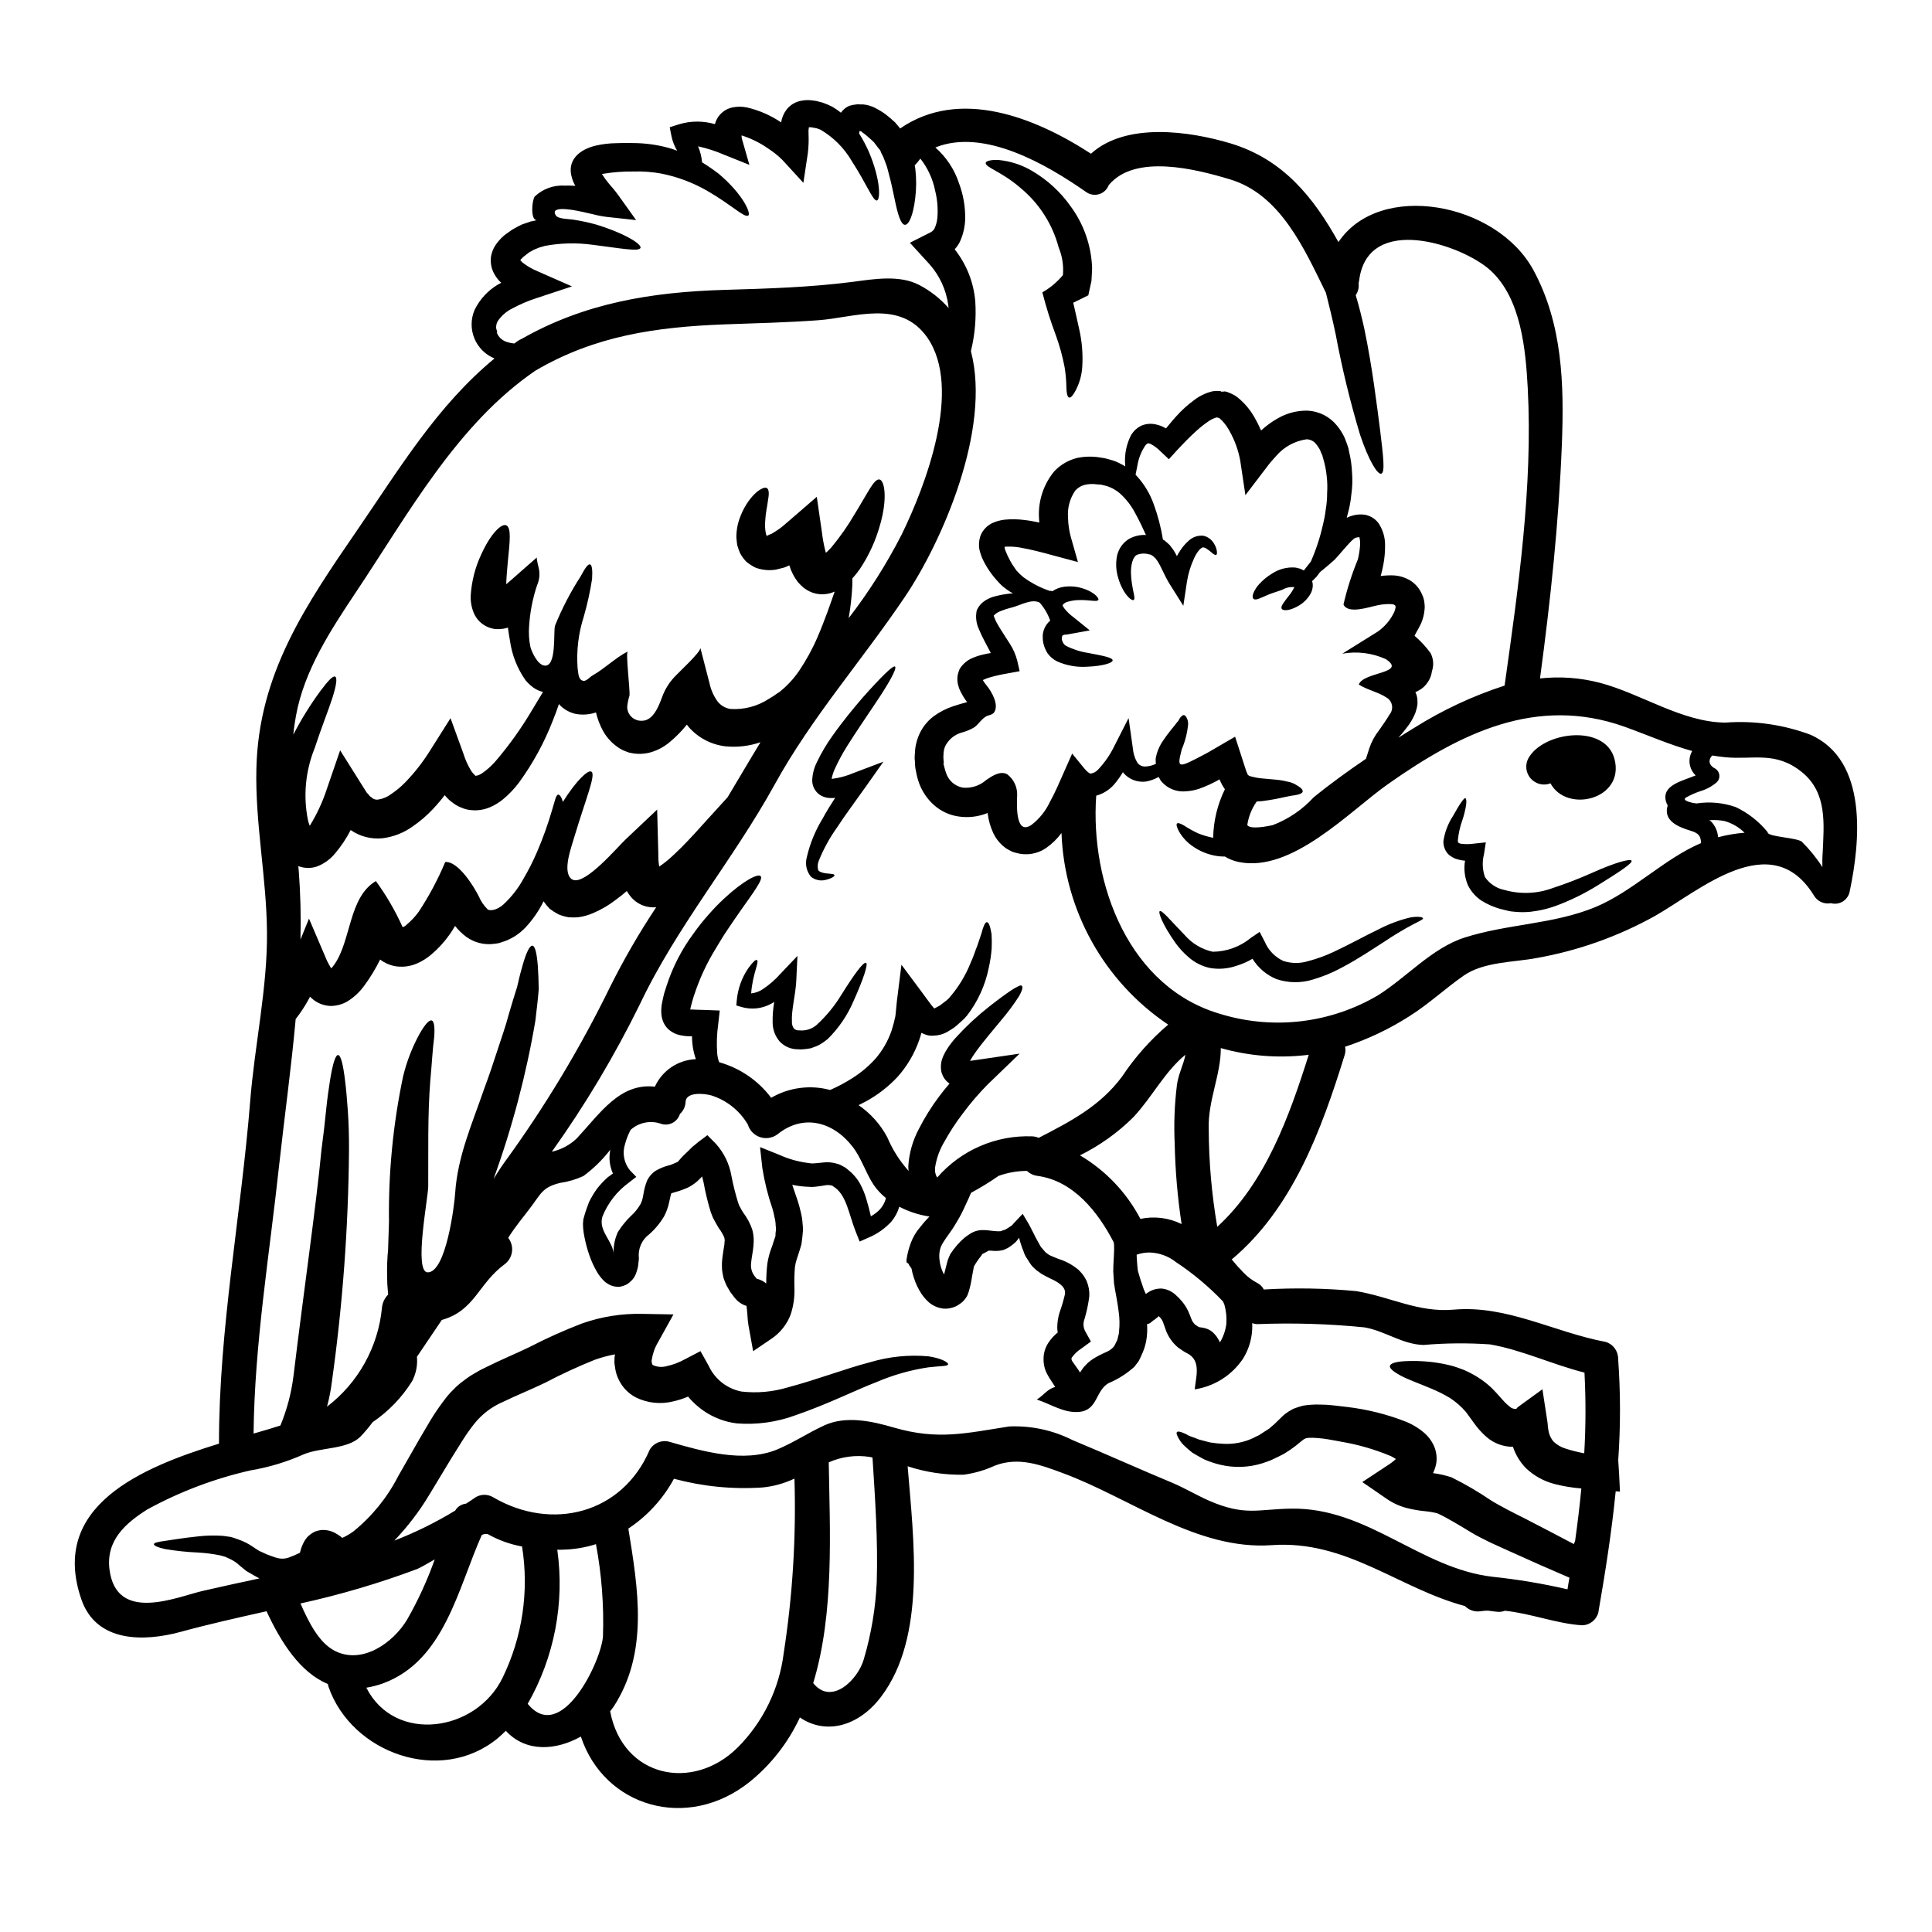 <?xml version="1.0" encoding="UTF-8"?>
<!-- Uploaded to: SVG Repo, www.svgrepo.com, Generator: SVG Repo Mixer Tools -->
<svg fill="#000000" width="800px" height="800px" version="1.1" viewBox="144 144 512 512" xmlns="http://www.w3.org/2000/svg">
 <g>
  <path d="m518.87 312.49c1.586 1.355 3.008 2.891 4.238 4.574 0.781 1.488 0.914 3.234 0.367 4.82-0.133 1.078-0.527 2.106-1.16 2.988-0.293 0.43-0.629 0.824-1.008 1.18-0.32 0.285-0.668 0.543-1.035 0.766-0.379 0.227-0.773 0.43-1.18 0.609 0.281 0.574 0.457 1.195 0.52 1.832 0.031 0.457 0.031 0.918 0.031 1.375-0.031 0.395-0.152 0.762-0.215 1.129-0.148 0.664-0.371 1.309-0.668 1.918-0.484 1.012-1.066 1.973-1.742 2.867-0.762 1.027-1.574 2.016-2.441 2.961 1.344-0.855 2.684-1.707 4.059-2.531 7.531-4.754 15.625-8.547 24.098-11.289 3.629-25.836 7.508-52.77 6.133-78.852-0.551-10.16-1.738-23.703-9.84-31.145-7.441-6.832-32.578-15.375-34.836 2.625h-0.004c-0.031 0.258-0.082 0.512-0.148 0.758 0.145 1.109-0.125 2.231-0.762 3.148 0.855 2.805 1.574 5.734 2.254 8.754 2.195 10.629 3.324 20.164 4.211 27.023 0.824 6.773 1.375 11.227 0.305 11.531-0.977 0.305-3.32-3.449-5.613-10.312v0.004c-2.629-8.75-4.789-17.641-6.465-26.621-0.824-3.879-1.707-7.566-2.59-11.02-5.676-11.531-11.988-26.02-25.41-30.047-8.906-2.684-25.168-6.891-32.152 1.527v-0.004c-0.434 1.168-1.395 2.062-2.59 2.41-1.195 0.348-2.488 0.109-3.481-0.645-10.277-7.168-26.965-16.961-39.867-11.742v0.004c2.891 2.531 5.051 5.793 6.254 9.445 1.168 3.086 1.727 6.371 1.645 9.672-0.078 2.078-0.578 4.121-1.465 6.004-0.355 0.672-0.797 1.301-1.309 1.863 3.144 3.977 5.043 8.797 5.457 13.852 0.277 4.32-0.094 8.656-1.098 12.871l-0.059 0.277c5.461 20.801-7.777 50.727-17.512 65.125-11.285 16.746-24.738 31.969-34.5 49.719-11.02 19.984-25.957 37.613-35.75 58.293v-0.004c-6.695 13.617-14.488 26.668-23.305 39.02 2.488-0.559 4.777-1.781 6.621-3.543 6.254-6.742 11.438-14.738 20.684-13.699v0.004c1.953-4.285 6.152-7.106 10.855-7.293 0-0.031-0.027-0.094-0.027-0.121-0.656-1.914-0.984-3.926-0.977-5.949h-0.34c-0.816 0.012-1.633-0.059-2.438-0.215-1.359-0.211-2.625-0.828-3.629-1.766-0.645-0.652-1.125-1.445-1.402-2.32-0.199-0.637-0.312-1.297-0.336-1.965-0.039-0.945 0.043-1.887 0.246-2.809 0.148-0.789 0.367-1.707 0.516-2.285 0.184-0.641 0.395-1.281 0.641-2.016 1.602-4.961 4.004-9.629 7.109-13.816 1.27-1.797 2.644-3.519 4.117-5.156 1.254-1.445 2.59-2.82 3.992-4.117 5.215-4.852 8.996-6.691 9.703-5.981 0.789 0.789-1.895 4.297-5.613 9.578-0.918 1.375-1.969 2.805-3.023 4.426-1.098 1.574-2.133 3.324-3.231 5.156-2.363 3.816-4.266 7.902-5.676 12.168-0.18 0.516-0.395 1.18-0.578 1.859-0.184 0.676-0.305 1.098-0.426 1.617-0.031 0.211-0.062 0.395-0.094 0.578 0.164-0.023 0.324-0.031 0.488-0.027 1.07 0.09 2.258 0.059 3.418 0.121l3.902 0.152-0.395 3.512h0.004c-0.387 2.637-0.477 5.305-0.277 7.961 0.07 0.762 0.246 1.512 0.52 2.227 5.504 1.543 10.344 4.859 13.777 9.426 4.719-2.746 10.344-3.492 15.617-2.074 2.062-0.895 4.051-1.957 5.945-3.172 2.301-1.449 4.387-3.215 6.191-5.246 1.82-2.152 3.227-4.625 4.148-7.289 0.402-1.254 0.738-2.527 1.008-3.816 0.18-1.312 0.242-2.625 0.395-3.938l1.219-9.73 5.582 7.504c0.887 1.18 1.738 2.414 2.41 3.266l0.488 0.578 0.242 0.242c0.43-0.184 1.066-0.578 1.574-0.855 0.551-0.488 1.434-1.039 2.106-1.676l0.004 0.008c2.57-2.871 4.606-6.176 6.008-9.762 0.73-1.527 1.125-3.019 1.676-4.301 0.426-1.25 0.762-2.316 1.098-3.262 0.52-1.969 0.977-3.019 1.465-3.019s0.887 1.125 1.219 3.109l0.004-0.004c0.086 1.312 0.098 2.625 0.031 3.938-0.137 1.703-0.391 3.394-0.766 5.062-0.93 4.617-2.91 8.961-5.797 12.688-0.484 0.59-1.023 1.133-1.613 1.617-0.609 0.52-1.07 1.008-1.895 1.617-0.578 0.336-1.008 0.668-1.707 1.066-1.102 0.617-2.336 0.953-3.598 0.977-0.723 0.078-1.457-0.016-2.137-0.273-0.375-0.133-0.742-0.293-1.094-0.473-0.18 0.641-0.367 1.312-0.609 1.969-1.262 3.617-3.231 6.945-5.797 9.793-2.383 2.523-5.141 4.664-8.18 6.344-0.699 0.367-1.406 0.73-2.074 1.066 3.176 2.172 5.781 5.082 7.594 8.477 1.379 3.281 3.297 6.309 5.672 8.957-0.059-0.406-0.09-0.812-0.09-1.223 0.207-3.469 1.164-6.852 2.805-9.914 1.531-3.004 3.316-5.871 5.34-8.566 0.918-1.219 1.832-2.363 2.773-3.449-0.633-0.445-1.168-1.016-1.574-1.676-0.219-0.422-0.402-0.863-0.547-1.316-0.094-0.387-0.148-0.781-0.152-1.18-0.023-0.637 0.039-1.27 0.184-1.891 0.137-0.457 0.301-0.902 0.488-1.34 0.316-0.684 0.684-1.344 1.098-1.969 0.695-1.047 1.469-2.035 2.32-2.961 2.633-2.883 5.5-5.547 8.566-7.961 2.535-2.012 4.609-3.508 6.074-4.484 0.543-0.367 1.113-0.695 1.707-0.977 0.426-0.211 0.758-0.336 0.945-0.211 0.184 0.121 0.277 0.426 0.152 0.977-0.227 0.707-0.547 1.383-0.945 2.008-1.379 2.133-2.898 4.172-4.543 6.102-1.969 2.441-4.547 5.34-6.894 8.605h-0.004c-0.52 0.723-0.996 1.477-1.43 2.254 0.52-0.059 1.098-0.148 1.676-0.242l11.469-1.676-8.43 8.133c-2.434 2.461-4.688 5.09-6.742 7.875-1.77 2.332-3.367 4.785-4.785 7.348-1.242 2.078-2.07 4.379-2.441 6.773-0.031 0.457 0.027 0.824 0 1.277 0.121 0.309 0.148 0.641 0.273 0.949h-0.004c0.098 0.105 0.172 0.23 0.219 0.367l0.059 0.121c6.316-7.277 15.594-11.297 25.227-10.922 0.578 0.027 1.148 0.16 1.68 0.395 8.387-4.328 16.223-8.359 22.082-16.227v-0.004c3.414-5.137 7.531-9.777 12.23-13.773-17.008-11.426-27.52-30.301-28.273-50.777-1.148 1.551-2.539 2.898-4.117 4-2.336 1.586-5.258 2.043-7.965 1.25l-0.641-0.18v-0.004c-0.105-0.051-0.219-0.094-0.336-0.121l-0.609-0.309c-0.398-0.195-0.785-0.418-1.156-0.668l-0.855-0.699c-0.992-0.906-1.801-1.992-2.379-3.203-0.793-1.699-1.305-3.512-1.523-5.371-2.453 1.004-5.133 1.316-7.75 0.914-2.434-0.355-4.703-1.43-6.527-3.078-1.715-1.547-3.031-3.484-3.844-5.644-0.359-0.992-0.633-2.012-0.824-3.051l-0.152-0.762-0.059-0.367-0.031-0.211-0.031-0.43-0.059-1.219-0.062-0.609 0.031-0.855 0.121-1.676v-0.004c0.141-1.105 0.414-2.195 0.82-3.234 0.82-2.144 2.227-4.012 4.059-5.394 1.566-1.152 3.309-2.051 5.156-2.66 1.312-0.457 2.531-0.789 3.719-1.098-0.031-0.082-0.086-0.152-0.152-0.211-0.707-0.949-1.309-1.973-1.801-3.051-0.156-0.344-0.281-0.699-0.363-1.066-0.137-0.406-0.219-0.824-0.246-1.254-0.055-0.523-0.035-1.055 0.062-1.574 0.121-0.551 0.297-1.094 0.516-1.617 0.844-1.383 2.121-2.445 3.633-3.019 0.977-0.402 1.988-0.711 3.019-0.914 0.535-0.133 1.074-0.23 1.617-0.305-0.551-1.008-1.07-2.016-1.574-2.992-0.602-1.105-1.141-2.246-1.617-3.414-0.676-1.477-0.875-3.129-0.578-4.723l0.027-0.121 0.031-0.09v-0.004c0.5-1.125 1.344-2.066 2.41-2.684 0.746-0.461 1.559-0.801 2.414-1.008 1.328-0.348 2.684-0.594 4.051-0.73 0.234-0.027 0.469-0.039 0.707-0.031-1.105-0.621-2.137-1.355-3.082-2.195-0.953-0.953-1.84-1.973-2.652-3.051-0.875-1.176-1.629-2.434-2.262-3.754-0.375-0.824-0.672-1.68-0.883-2.562-0.25-1.309-0.133-2.66 0.336-3.902 0.621-1.434 1.75-2.586 3.172-3.234 1.012-0.441 2.078-0.73 3.172-0.852 1.75-0.172 3.508-0.141 5.25 0.09 1.344 0.152 2.621 0.395 3.938 0.672-0.027-0.395-0.09-0.789-0.09-1.18h-0.004c-0.262-4.504 1.188-8.938 4.059-12.414 1.656-1.75 3.785-2.981 6.129-3.543 2.008-0.406 4.078-0.438 6.102-0.09l1.129 0.18c0.43 0.094 1.008 0.277 1.465 0.395 0.961 0.242 1.887 0.613 2.754 1.098 0.422 0.195 0.828 0.422 1.219 0.672 0-0.184-0.031-0.34-0.031-0.52-0.203-2.734 0.367-5.473 1.645-7.898 0.301-0.426 0.625-0.836 0.977-1.219 0.453-0.418 0.957-0.777 1.496-1.07 1.191-0.555 2.527-0.715 3.816-0.457 1.023 0.184 2.004 0.559 2.894 1.098 1.098-1.344 2.258-2.754 3.602-4.148 1.098-1.129 2.281-2.168 3.543-3.109 1.535-1.258 3.34-2.148 5.273-2.594 0.668-0.09 1.344-0.102 2.016-0.031l0.242 0.152c0.09 0 0.668-0.031 0.668-0.031 0.062-0.059 0.34-0.031 0.34-0.031l0.578 0.152h0.004c0.707 0.25 1.391 0.566 2.043 0.945 0.469 0.316 0.918 0.664 1.34 1.039 1.477 1.32 2.731 2.863 3.723 4.574 0.676 1.176 1.289 2.391 1.832 3.633 1.355-1.246 2.848-2.332 4.453-3.234 2.394-1.375 5.113-2.074 7.875-2.023 3.055 0.148 5.898 1.605 7.809 3.992 0.828 1.004 1.516 2.109 2.047 3.297l0.609 1.617 0.148 0.426 0.062 0.184 0.031 0.121 0.121 0.367 0.121 0.699h0.004c0.465 1.863 0.738 3.762 0.824 5.676 0.156 1.953 0.094 3.918-0.188 5.859-0.16 1.723-0.477 3.426-0.945 5.094-0.09 0.367-0.18 0.699-0.277 1.066l0.34-0.152 0.004-0.004c0.34-0.164 0.699-0.293 1.066-0.391 1.074-0.336 2.211-0.43 3.324-0.277 1.438 0.242 2.734 1.012 3.629 2.164 1.199 1.75 1.828 3.828 1.801 5.949 0.016 1.715-0.137 3.43-0.457 5.117-0.184 1.008-0.43 2.016-0.699 3.023h-0.004c1.215-0.164 2.441-0.219 3.66-0.156 1.375 0.109 2.707 0.512 3.906 1.184 1.371 0.785 2.477 1.961 3.172 3.383l0.242 0.52 0.059 0.121c0.031 0.059 0.184 0.457 0.184 0.457l0.059 0.152 0.184 0.668 0.008 0.004c0.086 0.484 0.148 0.973 0.18 1.465 0.023 0.375 0.012 0.754-0.031 1.129-0.113 1.273-0.43 2.519-0.945 3.691-0.527 1.113-1.191 2.168-1.707 3.219zm-232.62-110.15c-1.738 0-1.277-5.336-0.547-6.254 2.121-2.016 4.981-3.066 7.902-2.898 0.977-0.031 1.922 0 2.867 0.059h-0.004c-0.359-0.621-0.645-1.281-0.852-1.965-1.574-4.82 1.969-7.719 6.406-8.727 1.711-0.379 3.457-0.586 5.207-0.609 0.73 0 1.465-0.031 2.195-0.059h1.312l1.07 0.027v-0.004c3.047 0.016 6.082 0.41 9.027 1.184 0.895 0.227 1.77 0.512 2.621 0.852-0.699-1.168-1.207-2.445-1.492-3.781l-0.488-2.441 2.594-0.828v0.004c3.066-0.902 6.328-0.902 9.395 0 0.102-0.426 0.258-0.832 0.457-1.223 0.848-1.684 2.434-2.875 4.285-3.231 1.238-0.238 2.516-0.227 3.75 0.031 3.234 0.754 6.301 2.094 9.047 3.957 0.195-1.23 0.684-2.391 1.434-3.387 0.977-1.258 2.394-2.098 3.965-2.359 1.066-0.207 2.164-0.215 3.231-0.027 0.309 0.059 0.309 0.027 0.828 0.121l0.488 0.148 0.977 0.242v0.004c0.91 0.305 1.797 0.68 2.652 1.117 0.801 0.469 1.562 0.992 2.285 1.574 0.551-0.812 1.324-1.449 2.231-1.832 0.695-0.203 1.41-0.336 2.133-0.391 0.488 0.031 1.008 0.031 1.527 0.031 0.547 0.051 1.09 0.152 1.617 0.305 0.367 0.121 0.73 0.273 1.098 0.395 0.262 0.117 0.516 0.25 0.762 0.395 0.875 0.449 1.711 0.969 2.5 1.555 0.762 0.582 1.465 1.18 2.195 1.863l0.277 0.242 0.367 0.43 0.09 0.121 0.426 0.488 0.461 0.578c15.707-10.828 35.598-3.051 50.574 6.691 9.242-8.387 26.047-6.012 36.941-2.754 14.062 4.238 22.043 14.367 28.641 26.172 10.922-16.32 41.973-10.523 51.676 7.441 7.715 14.246 8.145 30.23 7.535 46.121-0.824 20.801-3.019 41.453-5.797 62.074h-0.004c5.348-0.586 10.754-0.184 15.957 1.18 10.918 2.898 21.648 10.402 33.094 10.523v0.004c7.68-0.578 15.391 0.516 22.605 3.203 15.434 6.832 13.145 28.641 10.43 41.484-0.191 1.105-0.84 2.082-1.785 2.688-0.945 0.602-2.102 0.777-3.188 0.484-1.801 0.352-3.625-0.48-4.539-2.074-11.289-18.332-30.355-1.18-42.117 5.461-9.742 5.422-20.32 9.184-31.301 11.137-6.039 1.156-14 0.945-19.367 4.664-4.914 3.418-9.395 7.629-14.457 10.801v-0.004c-5.305 3.391-11.012 6.094-16.992 8.055 0.172 0.75 0.129 1.531-0.121 2.254-6.102 19.707-13.777 40.602-29.914 54.117 0.551 0.637 1.066 1.246 1.617 1.891 0.52 0.488 0.977 1.039 1.465 1.555 1.094 1.148 2.371 2.109 3.781 2.836 0.707 0.383 1.277 0.965 1.645 1.68 8.156-0.484 16.336-0.34 24.469 0.426 9.027 1.496 16.441 5.734 25.836 4.914 14.121-1.25 26.535 5.949 40.234 8.543v-0.004c1.98 0.559 3.348 2.363 3.356 4.422 0.652 8.965 0.66 17.969 0.027 26.934 0.094 1.219 0.152 2.473 0.242 3.812l0.215 4.516-1.129-0.09c-1.066 10.77-2.754 21.477-4.606 32.148h0.004c-0.527 1.992-2.332 3.375-4.394 3.359-6.691-0.43-13.605-3.172-20.375-3.844v-0.004c-0.641 0.254-1.332 0.352-2.016 0.277-0.824-0.059-1.645-0.211-2.473-0.305-0.633 0.004-1.262 0.055-1.887 0.152-1.543 0.258-3.117-0.254-4.211-1.371-17.539-4.668-31.355-17.543-51.168-16.137s-37.215-12.324-55.242-19.035c-5.981-2.227-11.836-4.457-18.148-2.043h-0.004c-2.609 1.207-5.387 2.016-8.238 2.41-5.051 0.098-10.082-0.652-14.883-2.231 1.574 19.434 4.973 45.145-6.988 61.008-5.981 7.992-14.766 10.234-21.566 5.555-3.082 6.652-7.652 12.504-13.355 17.109-16.504 13.145-38.5 6.621-44.691-12.047-6.527 3.66-14.52 4.301-19.887-1.523-0.699 0.668-1.375 1.344-2.133 1.969-15.16 12.473-38.742 3.938-44.844-13.605-0.09-0.277-0.121-0.52-0.18-0.762-7.32-3.051-12.355-10.918-16.258-19.285-7.625 1.707-15.285 3.418-22.875 5.492-9.613 2.594-22.301 2.871-26.234-8.754-8.391-24.648 15.953-34.832 36.512-41.152-0.027-30.562 5.828-60.336 8.266-90.75 1.156-14.699 4.606-30.137 4.453-44.84-0.121-14.488-3.172-28.918-2.805-43.406 0.609-25.043 13.023-43.164 26.766-63.172 11.227-16.352 21.141-32.887 36.332-45.422l-0.008-0.004c-2.426-0.992-4.352-2.922-5.336-5.348-0.988-2.43-0.957-5.152 0.09-7.555 1.355-2.766 3.484-5.074 6.125-6.652 0.309-0.18 0.609-0.305 0.918-0.488-0.766-0.699-1.406-1.523-1.891-2.441-0.746-1.367-1.035-2.938-0.824-4.481 0.223-1.352 0.789-2.625 1.648-3.691 0.332-0.426 0.688-0.836 1.066-1.223l0.52-0.488 0.273-0.242 0.152-0.121 0.277-0.211c0.578-0.426 1.156-0.824 1.738-1.219 0.824-0.488 1.676-0.945 2.531-1.344 0.789-0.277 1.574-0.52 2.316-0.789 0.59-0.117 1.078-0.211 1.605-0.359zm122.89 267.95c0.125-0.031 0.25-0.074 0.367-0.125 0.305-0.152 0.668-0.18 1.004-0.367v0.004c0.613-0.348 1.207-0.734 1.77-1.16 0.059-0.094 0.121-0.152 0.18-0.242l1.281-1.375 1.277-1.344 1.18 1.969c1.066 1.707 2.012 4.027 3.148 5.902l0.008 0.004c0.227 0.508 0.535 0.973 0.914 1.375l0.52 0.609 0.277 0.305c0 0.031 0.121 0.121 0.121 0.121 0.277 0.184 0.609 0.461 0.855 0.609 0.18 0.094 0.395 0.184 0.578 0.277 0.551 0.242 1.18 0.488 1.863 0.762h-0.004c1.906 0.586 3.676 1.539 5.215 2.805l0.09 0.059c0.094 0.086 0.176 0.176 0.246 0.277l0.121 0.09 0.211 0.242 0.43 0.488v0.004c0.465 0.594 0.859 1.238 1.184 1.922 0.539 1.281 0.777 2.668 0.699 4.055-0.262 2.047-0.688 4.066-1.281 6.043-0.395 1.035-0.328 2.188 0.184 3.172l1.527 2.754-2.594 1.895c-0.953 0.609-1.781 1.398-2.441 2.316-0.152 0.242-0.121 0.277-0.121 0.395 0.02 0.219 0.094 0.426 0.211 0.609 0.152 0.211 0.672 0.977 1.18 1.676 0.273 0.367 0.578 0.824 0.883 1.312l0.551-0.824 0.18-0.242 0.062-0.121c0.031-0.031 0.336-0.395 0.336-0.395l0.309-0.305c0.242-0.242 0.336-0.395 0.668-0.703 0.43-0.367 0.887-0.699 1.312-1.004 1.152-0.707 2.356-1.328 3.602-1.859 0.645-0.285 1.234-0.684 1.738-1.184 0.059-0.09 0.148-0.18 0.211-0.273l0.059-0.062c0.031 0 0.062-0.09 0.062-0.09l0.762-1.527 0.004 0.004c0.105-0.34 0.188-0.688 0.246-1.035 0.133-0.344 0.203-0.703 0.211-1.07 0.215-1.832 0.184-3.684-0.09-5.508-0.242-1.969-0.609-3.879-0.977-5.902l-0.109-0.695-0.062-0.395-0.031-0.18-0.059-0.367v-0.09l-0.09-1.465-0.094-1.438 0.031-1.645c0.062-1.008 0.121-1.969 0.152-2.961 0.051-0.832 0.062-1.664 0.031-2.496l-0.094-0.672c-4.176-8.055-10.676-16.32-20.223-17.602l-0.004-0.004c-1.035-0.125-2.004-0.586-2.754-1.309-2.559-0.004-5.098 0.441-7.504 1.309-0.062 0.031-0.094 0.062-0.152 0.094-2.305 1.598-4.699 3.066-7.168 4.394-0.395 0.945-0.855 1.969-1.438 3.199-0.367 0.789-0.758 1.648-1.18 2.473-0.422 0.824-0.914 1.617-1.402 2.441-1.039 1.863-2.535 3.629-3.418 5.117h0.004c-0.391 0.602-0.672 1.266-0.828 1.965-0.168 0.793-0.207 1.605-0.121 2.41 0.125 1.422 0.539 2.805 1.219 4.059 0.094-0.367 0.184-0.699 0.277-1.066 0.152-0.609 0.309-1.219 0.457-1.801l0.277-1.004c0.152-0.43 0.367-0.918 0.578-1.375l0.062-0.152 0.09-0.121v-0.004c1.016-1.566 2.246-2.984 3.66-4.207 0.457-0.367 0.945-0.703 1.406-1.008 2.969-1.934 5.289-0.574 8.156-0.742zm-58.734-142.79c0.023-0.004 0.043-0.012 0.062-0.031l0.148-0.121 0.609-0.52c0.395-0.316 0.773-0.652 1.129-1.008 1.238-1.184 2.356-2.492 3.328-3.906 1.922-2.836 3.578-5.848 4.938-8.996 2.016-4.668 3.418-8.844 4.578-12.137-0.418 0.18-0.844 0.332-1.281 0.453-1.605 0.422-3.305 0.328-4.852-0.273-0.75-0.312-1.457-0.723-2.106-1.219-0.523-0.441-1.012-0.918-1.465-1.434-1.043-1.34-1.828-2.859-2.316-4.484-0.426 0.211-0.883 0.395-1.344 0.578l-2.195 0.551c-1.793 0.293-3.629 0.125-5.336-0.488-0.926-0.434-1.785-0.988-2.562-1.648-0.633-0.672-1.176-1.418-1.617-2.227-0.301-0.707-0.555-1.43-0.762-2.164-0.094-0.668-0.152-1.312-0.215-1.969-0.016-1.98 0.367-3.941 1.129-5.766 0.527-1.348 1.215-2.625 2.043-3.812 0.625-0.879 1.34-1.688 2.137-2.41 1.277-1.035 2.254-1.434 2.773-1.125s0.641 1.371 0.336 2.988c-0.148 0.824-0.211 1.676-0.426 2.652v-0.004c-0.188 1.09-0.312 2.191-0.363 3.297-0.094 1.113-0.012 2.234 0.242 3.324 0.109 0.18 0.195 0.375 0.246 0.578 0.031-0.09 0.059-0.148 0.09-0.242l0.031-0.027c0.121-0.094 0.152-0.031 0.367-0.152l-0.004-0.004c0.227-0.117 0.461-0.207 0.703-0.273l0.887-0.547c0.684-0.414 1.34-0.875 1.965-1.375 0.668-0.578 1.371-1.18 2.102-1.797l7.051-6.102 1.363 9.41c0.203 1.727 0.52 3.434 0.949 5.117 0.051 0.098 0.09 0.199 0.121 0.305 0.508-0.445 0.984-0.926 1.434-1.434 2.32-2.789 4.402-5.769 6.223-8.906 3.418-5.512 5.004-9.152 6.434-9.094 1.434 0.059 2.285 4.945 0.277 11.93-1.152 4.211-2.977 8.207-5.402 11.836-0.605 0.859-1.262 1.684-1.969 2.469v1.648c-0.141 2.977-0.469 5.941-0.977 8.875 5.348-6.934 10.047-14.348 14.035-22.145 6.297-12.844 16.227-38.711 6.773-52.254-7.199-10.234-19.34-5.215-28.887-4.547-8.297 0.609-16.594 0.789-24.922 1.098-18.027 0.699-34.242 2.992-50.027 12.266-20.742 14.168-33.734 38.039-47.465 58.566-6.691 10.031-13.82 20.859-15.984 32.914-0.305 1.645-0.547 3.32-0.699 4.973 2.074-4.012 4.457-7.859 7.125-11.5 2.047-2.754 3.391-4.18 3.969-3.871s0.336 2.227-0.699 5.512c-1.035 3.281-2.93 7.898-4.758 13.512l-0.004-0.004c-2.418 6.008-3.035 12.59-1.77 18.945 0.121 0.535 0.285 1.062 0.488 1.574 1.93-3.129 3.477-6.481 4.606-9.98l3.449-10.031 5.902 9.395 1.156 1.832c0.223 0.207 0.426 0.43 0.609 0.668 0.137 0.23 0.34 0.41 0.586 0.52 0.496 0.543 1.25 0.773 1.965 0.609 1.223-0.199 2.379-0.703 3.356-1.465 1.383-0.926 2.664-2 3.812-3.203 2.426-2.527 4.582-5.297 6.438-8.27l5.43-8.602 3.449 9.484-0.004 0.004c0.473 1.504 1.117 2.945 1.922 4.301 0.328 0.527 0.727 1.008 1.18 1.434 0 0.121 0.914 0.031 1.969-0.73 1.168-0.828 2.242-1.777 3.203-2.84 3.727-4.328 7.059-8.98 9.953-13.906 1.035-1.738 1.969-3.262 2.836-4.695h0.004c-0.934-0.227-1.812-0.625-2.594-1.18-0.773-0.566-1.469-1.23-2.074-1.969-2.168-3.106-3.57-6.68-4.09-10.43-0.211-1.18-0.395-2.316-0.547-3.481-0.41 0.141-0.828 0.242-1.254 0.309-0.676 0.105-1.359 0.137-2.043 0.09-0.871-0.105-1.719-0.363-2.504-0.766-1.402-0.727-2.523-1.91-3.172-3.352-0.664-1.516-0.965-3.168-0.879-4.824 0.238-3.773 1.191-7.465 2.805-10.887 2.5-5.512 5.43-8.359 6.691-7.629 1.262 0.73 0.887 4.121 0.336 9.582-0.152 1.766-0.367 3.938-0.426 5.981 0.121-0.09 0.211-0.184 0.336-0.277l0.855-0.73s6.922-6.102 6.953-6.102c-0.242 0.211 0.52 2.871 0.547 3.203 0.25 1.414 0.07 2.871-0.516 4.18-1.164 3.484-1.871 7.102-2.106 10.766-0.152 1.859-0.039 3.727 0.332 5.555 0.367 1.402 1.922 4.758 3.723 4.973 3.32 0.426 2.316-8.875 2.805-10.582l0.004-0.004c1.863-4.598 4.16-9.012 6.859-13.176 1.098-2.106 1.895-3.203 2.414-3.051 0.52 0.152 0.699 1.465 0.547 3.84-0.52 3.367-1.254 6.699-2.195 9.973-1.414 4.391-1.973 9.008-1.648 13.609 0.121 0.824 0.18 2.652 0.914 3.172 1.18 0.855 1.969-0.551 3.082-1.18 3.262-1.859 5.981-4.637 9.305-6.344-0.609 0.309 0.637 10.191 0.457 11.688v-0.004c-0.312 0.98-0.516 1.992-0.609 3.019 0.008 1.008 0.434 1.973 1.168 2.664 0.738 0.691 1.727 1.051 2.734 0.996 2.961 0.031 4.484-3.906 5.305-6.164h0.004c0.801-2.266 2.117-4.312 3.844-5.981 0.855-0.945 6.344-5.981 6.344-7.137l2.441 9.445v0.004c0.379 1.727 1.117 3.359 2.164 4.785 0.844 1.031 2.039 1.715 3.356 1.926 3.613 0.234 7.207-0.719 10.234-2.715 0.836-0.473 1.641-1 2.406-1.578zm276.61 42.766c0.336-7.777 1.312-16.074-5.434-21.598-7.016-5.734-12.988-3.262-20.41-3.996-1.156-0.121-2.285-0.277-3.418-0.457-1.066 1.066-1.004 2.562 0.762 3.445h0.008c0.609 0.363 1.02 0.98 1.113 1.684 0.098 0.703-0.133 1.41-0.625 1.918-1.309 1.137-2.848 1.969-4.516 2.441-1.277 0.438-2.512 0.988-3.691 1.645-1.434 0.918 2.383 1.574 2.777 1.574 3.484-0.531 7.043-0.207 10.371 0.949 3.242 1.531 6.109 3.758 8.391 6.527 0.07 0.113 0.133 0.238 0.18 0.363 0.582 1.008 7.477 1.25 8.938 2.258v0.004c2.074 2.047 3.918 4.316 5.492 6.769-0.047-1.145-0.016-2.34 0.047-3.527zm-20.684-5.582c-1.492-1.48-3.344-2.551-5.367-3.113-1.309-0.234-2.641-0.309-3.965-0.211 0.203 0.137 0.398 0.289 0.578 0.457 1.008 1.125 1.621 2.551 1.738 4.059 2.293-0.605 4.637-1.004 7-1.191zm-11.527 2.754c-0.094-1.797-0.52-2.621-2.805-3.293-3.543-1.066-7.262-2.754-6.043-6.691-0.195-0.336-0.352-0.691-0.457-1.066-1.18-4.328 4.301-5.398 7.871-6.891-1.773-1.68-2.152-4.363-0.914-6.469-6.07-1.68-11.684-4.18-17.938-6.438-23.395-8.324-43.559 1.738-62.715 15.223-10.129 7.137-25.438 23.551-39.535 20.621h0.004c-1.297-0.258-2.539-0.742-3.664-1.438-0.578 0.004-1.16-0.027-1.738-0.09-2.613-0.336-5.094-1.344-7.199-2.926-1.371-1.02-2.504-2.32-3.32-3.816-0.52-1.004-0.672-1.676-0.43-1.922 0.242-0.242 0.918-0.031 1.895 0.551v0.004c1.195 0.781 2.449 1.473 3.75 2.074 1.273 0.504 2.59 0.891 3.934 1.156 0.078-4.469 1.141-8.863 3.109-12.871-0.074-0.137-0.16-0.266-0.262-0.387-0.328-0.484-0.613-0.992-0.855-1.527-0.121-0.242-0.211-0.488-0.305-0.699h0.004c-1.707 0.98-3.492 1.805-5.344 2.473-1.191 0.402-2.43 0.637-3.688 0.699-1.613 0.129-3.227-0.254-4.609-1.098-0.727-0.465-1.375-1.039-1.918-1.707-0.18-0.309-0.395-0.672-0.578-1.008h-0.004c-1.043 0.59-2.176 1-3.356 1.219-2.234 0.289-4.469-0.555-5.949-2.254-0.059-0.094-0.09-0.152-0.152-0.242v-0.004c-0.695 1.164-1.484 2.266-2.359 3.297-1.258 1.418-2.898 2.441-4.727 2.953-1.645 23.277 8.605 51.094 33.406 57.988v0.004c13.879 4.098 28.84 2.246 41.301-5.117 7.535-4.723 14.309-12.535 22.938-15.285 11.316-3.629 23.484-3.477 34.59-8.055 9.895-4.082 18.312-12.855 28.047-16.977zm-30.965 161.7v0.004c0.418-7.121 0.438-14.262 0.062-21.387-8.48-2.133-16.562-6.012-25.043-7.477h-0.004c-5.859-0.406-11.742-0.355-17.598 0.152-5.586-0.121-10.312-3.781-15.711-4.668-9.395-0.938-18.844-1.223-28.277-0.855-0.488-0.008-0.973-0.098-1.434-0.27 0 0.211 0.031 0.426 0.031 0.637 0.039 3.078-0.797 6.106-2.41 8.727-2.934 4.422-7.598 7.398-12.844 8.195 0.309-3.231 1.801-7.625-1.969-9.543l-0.488-0.242-0.059-0.074c-0.367-0.18-0.211-0.09-0.336-0.18l-0.336-0.211-1.25-0.855v-0.004c-1.586-1.332-2.762-3.09-3.383-5.066-0.184-0.547-0.395-1.066-0.582-1.645-0.117-0.332-0.289-0.645-0.516-0.914-0.309-0.426-0.488-0.488-0.609-0.668v-0.004c-0.375 0.352-0.77 0.676-1.184 0.977-0.516 0.242-1.098 1.125-1.922 1.125h0.004c0.082 1.203 0.051 2.406-0.094 3.602-0.16 1.312-0.5 2.594-1.008 3.816l-0.699 1.555-0.184 0.395v-0.004c-0.098 0.129-0.172 0.273-0.215 0.426l-0.031 0.031-0.121 0.152-0.18 0.273-0.855 1.098c-1.945 1.75-4.16 3.172-6.559 4.211-0.031 0.027-0.062 0.027-0.121 0.027-3.66 1.969-2.902 7.172-7.84 7.688-4.059 0.43-7.566-2.074-11.316-3.262 1.797-1.098 2.754-2.754 4.879-3.352-0.672-1.098-1.496-2.195-2.106-3.356v-0.004c-0.688-1.273-1.023-2.703-0.977-4.148 0.008-1.512 0.465-2.988 1.312-4.238 0.672-1.016 1.496-1.918 2.441-2.684-0.086-0.453-0.129-0.914-0.125-1.375 0.016-1.301 0.211-2.594 0.586-3.84 0.57-1.578 1.047-3.191 1.43-4.824 0.336-1.645-0.918-2.957-3.938-4.297-0.73-0.34-1.496-0.762-2.285-1.219l-1.281-0.918c-0.336-0.277-0.547-0.52-0.824-0.762l-0.422-0.422-0.152-0.211-0.379-0.531-0.672-1.066c-0.449-0.621-0.789-1.309-1.004-2.043-0.48-1.172-0.875-2.375-1.18-3.602-0.258 0.402-0.555 0.781-0.883 1.129-0.484 0.465-1.012 0.883-1.574 1.254-0.332 0.254-0.703 0.461-1.098 0.609-0.312 0.176-0.652 0.297-1.004 0.367-0.309 0.059-0.582 0.09-0.887 0.121l-0.672 0.027c-0.457 0-0.824-0.027-1.18-0.059-0.246-0.023-0.488-0.035-0.734-0.031l-0.426 0.242-0.918 0.488c-0.395 0.152-0.488 0.309-0.52 0.457h0.004c-0.086 0.129-0.176 0.25-0.273 0.367-0.703 0.867-1.328 1.797-1.859 2.777 0.016 0.059 0.016 0.121 0 0.18l-0.121 0.672c-0.09 0.547-0.184 1.066-0.309 1.613v0.004c-0.188 1.352-0.473 2.688-0.855 4l-0.242 0.699-0.148 0.367h-0.004c-0.129 0.266-0.281 0.523-0.461 0.762-0.332 0.492-0.742 0.922-1.219 1.281l-0.395 0.277v-0.004c-0.555 0.418-1.188 0.73-1.859 0.914-0.797 0.258-1.641 0.352-2.473 0.273-1.41-0.172-2.734-0.754-3.812-1.676-0.75-0.676-1.414-1.445-1.969-2.285-0.871-1.332-1.551-2.781-2.016-4.305-0.246-0.738-0.441-1.492-0.578-2.258-0.062-0.367-0.699-0.824-0.73-1.277l-0.609-0.488v-0.672l-0.004-0.004c0.219-1.531 0.605-3.035 1.156-4.481 0.551-1.469 1.352-2.832 2.363-4.027 0.797-1.023 1.652-2.004 2.562-2.93-2.789-0.414-5.492-1.289-7.992-2.594-0.422 1.43-1.125 2.758-2.074 3.906-1.73 1.891-3.859 3.379-6.234 4.348l-2.195 0.977-0.977-2.441c-1.922-4.758-2.469-10.004-5.981-12.145l-0.18-0.152h-0.031c-0.023 0-0.043-0.008-0.059-0.027l-0.023-0.062c-0.168-0.047-0.344-0.078-0.52-0.09-0.371-0.074-0.754-0.086-1.129-0.031-0.578 0.09-1.125 0.211-2.195 0.336-0.406 0.066-0.812 0.105-1.223 0.121l-0.273 0.031c-0.367 0-0.277-0.031-0.461-0.031l-0.668-0.027h0.004c-1.398-0.051-2.785-0.227-4.152-0.52 0.457 1.312 0.914 2.684 1.434 4.207 0.312 0.941 0.574 1.898 0.789 2.871 0.27 1.039 0.445 2.098 0.516 3.172 0.031 0.547 0.121 1.066 0.121 1.676l-0.18 1.922c-0.062 0.641-0.152 1.281-0.242 1.895l-0.395 1.344-0.426 1.344-0.461 1.402v-0.008c-0.223 0.688-0.375 1.391-0.457 2.106-0.137 1.777-0.18 3.559-0.121 5.34 0.094 2.418-0.25 4.84-1.008 7.137-0.996 2.609-2.773 4.844-5.09 6.394l-4.848 3.293-0.977-5.43c-0.184-0.887-0.336-1.832-0.43-2.684l-0.148-2.074-0.184-1.707h-0.004c0.004-0.043-0.004-0.086-0.031-0.121-0.148-0.062-0.336-0.09-0.578-0.184-0.641-0.289-1.234-0.668-1.77-1.129l-0.121-0.121-0.367-0.395-0.062-0.062-0.305-0.367-1.07-1.402-1.004-1.738 0.004 0.004c-0.301-0.641-0.562-1.301-0.789-1.969-0.176-0.715-0.305-1.438-0.395-2.164-0.027-0.641-0.059-1.375-0.027-2.012 0.121-1.707 0.395-3.051 0.578-4.363 0.121-0.426 0.059-0.914 0.152-1.371h0.004c-0.016-0.289-0.055-0.574-0.121-0.855-0.383-0.867-0.863-1.688-1.438-2.441-0.426-0.703-0.855-1.438-1.125-1.969l-0.215-0.43-0.137-0.191-0.059-0.121-0.09-0.242c-0.031-0.062-0.488-1.219-0.488-1.219v-0.004c-0.805-2.602-1.445-5.25-1.926-7.93-0.121-0.551-0.273-1.098-0.395-1.617-0.152 0.152-0.277 0.277-0.43 0.457v-0.004c-0.957 1.027-2.094 1.879-3.352 2.504l-1.281 0.52-0.336 0.121-0.578 0.211-0.184 0.059-0.637 0.184c-0.582 0.152-1.098 0.336-1.375 0.426l-0.004 0.004c-0.031 0.078-0.051 0.16-0.062 0.246-0.18 0.52-0.336 1.574-0.578 2.441v-0.004c-0.266 1.184-0.688 2.32-1.25 3.391-1.062 1.793-2.398 3.41-3.965 4.785-1.984 1.469-3.023 3.894-2.715 6.348-0.031 0.43-0.09 0.887-0.152 1.438l-0.09 0.758c-0.09 0.43-0.211 0.855-0.336 1.25-0.145 0.535-0.363 1.051-0.645 1.527-0.059 0.059-0.395 0.547-0.395 0.547h0.004c-0.082 0.109-0.176 0.215-0.273 0.309l-0.461 0.426c-0.316 0.324-0.688 0.59-1.098 0.785-0.535 0.242-1.098 0.414-1.676 0.516-0.574 0.035-1.152-0.027-1.707-0.18-0.445-0.102-0.867-0.277-1.254-0.52-0.344-0.195-0.668-0.418-0.977-0.668-0.785-0.738-1.461-1.582-2.012-2.504-0.855-1.461-1.562-3.004-2.106-4.606-0.508-1.477-0.914-2.984-1.219-4.516-0.172-0.777-0.297-1.566-0.367-2.363-0.047-0.516-0.066-1.035-0.059-1.555l0.059-0.52v-0.121c0-0.059 0.031-0.336 0.031-0.336v0.004c0.039-0.109 0.07-0.223 0.094-0.336 0.391-1.43 0.863-2.832 1.402-4.211 0.633-1.297 1.375-2.531 2.227-3.691 0.84-1.055 1.77-2.035 2.777-2.93 0.457-0.336 0.914-0.637 1.344-0.977-0.543-1.188-0.848-2.469-0.906-3.773-0.02-0.84 0.043-1.676 0.184-2.5-2.035 2.633-4.43 4.977-7.109 6.953-1.938 0.891-3.992 1.496-6.098 1.801-4.606 1.098-5.066 2.715-7.656 6.191-2.074 2.805-4.363 5.434-6.164 8.391 0.812 1.047 1.172 2.375 0.996 3.691-0.18 1.312-0.879 2.5-1.941 3.293-6.988 5.117-7.898 12.324-16.656 14.766l-6.59 9.762v-0.004c0.207 2.234-0.238 4.481-1.281 6.469-2.688 4.309-6.25 8.008-10.461 10.859-1 1.363-2.09 2.656-3.266 3.871-3.418 3.391-10.492 2.777-14.957 4.637-4.508 2.019-9.254 3.453-14.121 4.269-9.582 2.172-18.812 5.668-27.426 10.387-5.613 3.57-10.922 8.086-9.977 15.805 1.801 14.562 18.105 7.227 24.922 5.703 4.914-1.129 9.84-2.195 14.828-3.262-0.395-0.215-0.828-0.43-1.25-0.672-0.762-0.457-1.527-0.887-2.258-1.312-0.578-0.488-1.125-0.945-1.707-1.406h-0.008c-0.742-0.711-1.598-1.301-2.531-1.734-0.426-0.184-0.887-0.395-1.312-0.609-0.488-0.121-0.945-0.242-1.434-0.395h0.004c-1.914-0.375-3.852-0.617-5.797-0.73-2.926-0.129-5.836-0.438-8.723-0.918-1.969-0.426-2.961-0.945-2.961-1.277 0.031-0.43 1.129-0.641 3.109-0.918 1.863-0.273 4.723-0.758 8.543-1.156v-0.004c2.195-0.254 4.41-0.305 6.617-0.152l1.969 0.277 0.242 0.059 0.547 0.152 0.43 0.152 0.887 0.305c1.445 0.488 2.812 1.188 4.055 2.074 0.52 0.34 1.008 0.672 1.574 1.008 0.457 0.211 0.945 0.43 1.434 0.641l0.367 0.18 0.547 0.215 1.008 0.367c0.543 0.215 1.105 0.387 1.676 0.516 0.906 0.188 1.844 0.125 2.715-0.18 1.02-0.371 2.016-0.797 2.988-1.281 0.207-0.895 0.516-1.766 0.918-2.59 0.184-0.391 0.406-0.758 0.668-1.102 0.312-0.434 0.695-0.812 1.129-1.129 0.242-0.191 0.496-0.363 0.766-0.52l0.395-0.211 0.09-0.062c0.031 0 0.488-0.148 0.73-0.211 0.031 0 0.059-0.031 0.09-0.031h0.031l0.031-0.027v-0.004c0.074-0.004 0.145-0.012 0.215-0.031 0.121-0.027 0.242-0.047 0.363-0.062l0.578-0.059h0.004c1.078-0.023 2.148 0.215 3.113 0.699 0.609 0.316 1.188 0.684 1.734 1.098l0.34 0.309c0.461-0.195 0.906-0.422 1.34-0.672 0.559-0.312 1.098-0.656 1.613-1.035 4.934-3.992 8.977-8.969 11.867-14.617 1.832-3.199 3.691-6.469 5.582-9.762 0.977-1.676 1.969-3.32 2.961-5.031v0.004c1.117-1.859 2.34-3.648 3.66-5.371 0.691-0.961 1.469-1.859 2.316-2.684 0.84-0.906 1.77-1.723 2.777-2.441 0.941-0.75 1.941-1.426 2.992-2.012 0.969-0.605 1.977-1.145 3.016-1.617 3.938-1.969 7.719-3.512 11.379-5.277 4.551-2.356 9.223-4.457 14.004-6.297 5.137-1.816 10.562-2.684 16.016-2.562l8.266 0.148-4.059 7.32v0.004c-0.859 1.418-1.43 2.992-1.68 4.637l-0.059 0.43c0.027 0.121 0.027 0.211 0.059 0.305-0.031 0.242 0.09 0.277 0.062 0.395 0.121 0.152 0.059 0.277 0.336 0.395v-0.008c1.098 0.473 2.324 0.559 3.477 0.246 1.688-0.359 3.312-0.969 4.82-1.801l4.207-2.195 2.164 3.871 0.004 0.004c1.629 3.543 4.863 6.086 8.691 6.832 4.09 0.469 8.23 0.105 12.172-1.07 8.148-2.164 15.527-5.062 21.902-6.691 5.008-1.504 10.258-2.035 15.465-1.574 3.66 0.551 5.367 1.707 5.215 2.137-0.121 0.547-2.012 0.395-5.246 0.789-4.723 0.711-9.332 2.023-13.723 3.902-5.856 2.258-12.691 5.766-21.445 8.785-4.981 1.84-10.297 2.578-15.59 2.164-3.215-0.391-6.285-1.574-8.934-3.441-1.477-1.043-2.812-2.273-3.969-3.66-1.238 0.535-2.523 0.953-3.84 1.246-3.375 0.871-6.953 0.492-10.07-1.066-1.938-1.035-3.496-2.66-4.449-4.637-0.469-0.941-0.789-1.949-0.945-2.988l-0.215-1.496 0.031-1.375c0.031-0.305 0.09-0.578 0.121-0.883v0.004c-1.816 0.336-3.602 0.816-5.34 1.434-4.473 1.797-8.852 3.82-13.117 6.066-3.871 1.863-7.777 3.418-11.133 5.062-3.039 1.281-5.707 3.312-7.75 5.906-1.094 1.387-2.109 2.832-3.051 4.328-1.035 1.645-2.043 3.262-3.051 4.879-1.969 3.293-3.938 6.496-5.824 9.641-2.617 4.344-5.707 8.383-9.215 12.047 5.606-2.168 11.008-4.836 16.141-7.961 0.602-1.039 1.672-1.719 2.867-1.832 0.855-0.547 1.707-1.098 2.562-1.707 1.418-0.852 3.188-0.852 4.606 0 15.586 9.121 34.285 4.394 41.516-12.594 1.051-1.797 3.18-2.664 5.184-2.102 8.723 2.5 19.703 5.703 28.582 2.043 4.328-1.797 8.234-4.426 12.473-6.375 5.797-2.652 12.664-1.129 18.5 0.578 11.652 3.391 19.094 1.465 30.535-0.305h0.004c5.82-0.25 11.605 1 16.805 3.629 8.875 3.691 17.629 7.656 26.504 11.348 3.293 1.406 6.375 3.262 9.641 4.699 9.582 4.148 12.906 2.223 21.812 2.102 20.223-0.305 34.133 15.836 53.316 18.059h0.004c6.68 0.703 13.312 1.812 19.859 3.324 0.148-1.035 0.336-2.043 0.516-3.082-5.004-2.133-10.371-4.516-16.164-7.137-1.555-0.699-3.148-1.434-4.758-2.164-1.434-0.73-3.57-1.738-5.094-2.684-3.266-1.969-6.164-3.754-8.875-5.035-1.039-0.289-2.102-0.48-3.172-0.578-1.727-0.156-3.441-0.453-5.117-0.883-1.996-0.527-3.879-1.418-5.551-2.625l-6.164-4.238 6.469-4.269-0.004-0.004c0.871-0.527 1.691-1.141 2.441-1.828-0.426-0.285-0.871-0.543-1.328-0.773-4.215-1.766-8.613-3.047-13.117-3.809-1.129-0.215-2.258-0.43-3.356-0.609v-0.004c-0.98-0.172-1.965-0.293-2.957-0.363-0.812-0.078-1.625-0.102-2.441-0.062-0.195 0.062-0.402 0.094-0.609 0.09-0.184 0.062-0.309 0.215-0.52 0.242-0.277 0.184-0.641 0.52-0.977 0.762l-1.281 1.039v0.004c-0.984 0.762-2.012 1.461-3.078 2.102-0.977 0.52-1.77 0.887-2.656 1.316l-0.637 0.305c-0.395 0.184-0.551 0.211-0.855 0.336-0.52 0.184-1.07 0.367-1.574 0.551v-0.004c-3.621 1.137-7.477 1.27-11.168 0.391-1.441-0.344-2.848-0.816-4.207-1.402-1.219-0.641-2.289-1.25-3.234-1.832-0.801-0.629-1.562-1.301-2.289-2.012-0.473-0.484-0.883-1.027-1.219-1.617-0.551-0.945-0.762-1.555-0.52-1.797 0.242-0.242 0.855-0.152 1.863 0.305 0.52 0.184 1.098 0.609 1.797 0.855 0.699 0.242 1.406 0.488 2.195 0.824 0.887 0.215 1.863 0.488 2.898 0.762v-0.004c1.16 0.188 2.332 0.312 3.512 0.367 2.707 0.152 5.41-0.359 7.871-1.496l0.945-0.488 0.43-0.18 0.609-0.367c0.762-0.52 1.645-1.039 2.363-1.527 0.551-0.547 1.07-0.855 1.707-1.523l1.008-0.977c0.445-0.461 0.914-0.898 1.402-1.312 0.699-0.531 1.445-1 2.227-1.402 0.828-0.32 1.676-0.594 2.531-0.824 1.391-0.23 2.801-0.336 4.211-0.305 1.305-0.004 2.606 0.07 3.902 0.215 1.18 0.121 2.41 0.273 3.629 0.426 5.406 0.637 10.711 1.973 15.773 3.977 1.684 0.711 3.246 1.676 4.637 2.863 0.977 0.848 1.785 1.871 2.379 3.019 0.773 1.512 1.07 3.227 0.855 4.91-0.16 0.957-0.461 1.887-0.887 2.758 1.586 0.207 3.144 0.555 4.668 1.035l0.242 0.09 0.121 0.062h0.004c3.543 1.754 6.965 3.754 10.234 5.981 1.555 0.977 2.652 1.523 4.328 2.441 1.555 0.824 3.113 1.617 4.637 2.363 4.578 2.363 8.996 4.668 13.086 6.832 0.121-0.273 0.211-0.547 0.336-0.824 0.641-4.637 1.219-9.273 1.648-13.91-2.367-0.191-4.715-0.578-7.016-1.16-2.871-0.727-5.504-2.176-7.656-4.211-1.562-1.605-2.742-3.543-3.449-5.672-2.566 0.012-5.047-0.91-6.984-2.594-1.297-1.121-2.441-2.402-3.418-3.812-0.699-0.945-1.371-1.891-2.043-2.805v-0.004c-1.23-1.43-2.656-2.684-4.238-3.719-0.824-0.461-1.617-0.949-2.441-1.344s-1.676-0.789-2.473-1.129c-3.262-1.375-6.297-2.441-8.203-3.481-1.906-1.039-2.961-1.922-2.805-2.559 0.152-0.637 1.434-1.07 3.598-1.219 3.109-0.191 6.231-0.035 9.305 0.457 1.008 0.152 2.106 0.395 3.231 0.668 1.125 0.277 2.285 0.73 3.508 1.18v0.004c1.289 0.559 2.535 1.215 3.723 1.969 1.277 0.805 2.473 1.734 3.57 2.773 1.277 1.277 2.102 2.254 2.957 3.203 0.68 0.789 1.449 1.492 2.289 2.102 0.199 0.094 0.402 0.164 0.613 0.219 0.25 0.035 0.504 0.047 0.758 0.027 0-0.027 0-0.242 0.73-0.73l6.133-4.453 1.312 8.543c0.121 0.668 0.094 1.465 0.242 2.074v-0.004c0.137 1.188 0.613 2.312 1.375 3.234 0.918 0.883 2.039 1.535 3.262 1.891 1.594 0.516 3.219 0.922 4.867 1.223zm-49.98-224.24c0.004 0.055 0.023 0.109 0.062 0.152-0.012-0.074-0.031-0.148-0.062-0.219-0.008-0.07-0.027-0.145-0.059-0.211-0.094-0.277-0.121-0.211-0.184-0.277-0.25-0.148-0.535-0.23-0.824-0.242-1.25-0.062-2.5 0.039-3.723 0.309-2.102 0.395-7.836 2.473-9.027-0.211l-0.004-0.004c0.941-4.082 2.219-8.082 3.816-11.957 0.297-1.223 0.492-2.469 0.578-3.723 0.059-0.727-0.004-1.457-0.184-2.164-0.109-0.008-0.223 0.004-0.332 0.031-0.262 0.027-0.52 0.086-0.766 0.18l-0.062 0.031-0.148 0.031h0.09c-0.129 0.082-0.25 0.176-0.367 0.277-0.191 0.148-0.375 0.312-0.551 0.488-1.523 1.555-2.805 3.199-4.422 4.941-1.438 1.281-2.715 2.363-3.879 3.293-0.305 0.43-0.637 0.855-0.914 1.219-0.43 0.457-0.824 0.789-1.18 1.18h0.004c0.137 0.359 0.195 0.742 0.184 1.125-0.016 0.723-0.195 1.434-0.52 2.074-0.812 1.484-2.047 2.695-3.543 3.481-2.254 1.246-3.938 1.219-4.207 0.578-0.273-0.641 0.668-1.738 1.922-3.387l-0.004 0.004c0.551-0.668 1.02-1.395 1.406-2.164 0-0.031 0.059-0.062 0.059-0.121v-0.004c-1.07-0.121-2.148 0.102-3.082 0.641-1.18 0.461-3.019 0.977-3.965 1.406-1.969 0.855-3.113 1.492-3.723 1.098-0.273-0.215-0.395-0.672-0.148-1.406 0.375-0.965 0.934-1.844 1.645-2.59 0.996-1.09 2.148-2.027 3.418-2.781 1.777-1.164 3.887-1.715 6.008-1.574 0.375 0.043 0.742 0.125 1.098 0.246l0.277 0.062 0.336 0.148 0.336 0.184h-0.004c0.113 0.031 0.219 0.082 0.309 0.156l1.859-2.363c1.387-3.129 2.457-6.391 3.199-9.734 0.34-1.344 0.598-2.711 0.762-4.09 0.246-1.457 0.371-2.938 0.367-4.418 0.098-1.477 0.055-2.957-0.121-4.426-0.168-1.707-0.516-3.394-1.039-5.031l-0.121-0.488-0.211-0.422-0.426-1.039-0.004-0.004c-0.293-0.566-0.652-1.094-1.07-1.574-0.613-0.75-1.531-1.188-2.5-1.184-3.137 0.457-5.996 2.039-8.051 4.453-0.902 0.957-1.75 1.965-2.531 3.023l-5.586 7.328-1.371-9.152c-0.5-2.75-1.461-5.402-2.836-7.84-0.555-1.047-1.254-2.012-2.074-2.863-0.184-0.211-0.336-0.242-0.488-0.395-0.152-0.148 0 0 0-0.121-0.121-0.031-0.336-0.09-0.52-0.152l-0.277-0.09v-0.004c-0.875 0.227-1.691 0.629-2.406 1.18-1.031 0.703-2.012 1.477-2.93 2.32-1.891 1.68-3.629 3.512-5.277 5.277l-2.102 2.316-2.137-2.012v0.004c-0.801-0.836-1.73-1.539-2.758-2.074-0.551-0.152-0.582-0.34-1.25 0.305v-0.004c-1.129 1.625-1.879 3.481-2.195 5.434-0.184 0.914-0.336 1.734-0.488 2.469l0.277 0.277-0.004-0.004c2.008 2.18 3.551 4.742 4.543 7.535 1.105 3.039 1.926 6.176 2.441 9.367 0.152 0.09 0.309 0.18 0.43 0.242 0.457 0.395 0.945 0.789 1.375 1.219l1.004 1.344c0.34 0.547 0.609 1.035 0.887 1.574h-0.004c0.273-0.523 0.582-1.035 0.918-1.527 0.668-1.035 1.492-1.965 2.438-2.754 1.051-0.883 2.426-1.281 3.785-1.098 1.012 0.266 1.898 0.883 2.496 1.738 0.355 0.516 0.633 1.082 0.824 1.68 0.242 0.945 0.215 1.465-0.027 1.617-0.242 0.152-0.762-0.152-1.375-0.73-0.578-0.488-1.707-1.406-2.285-1.219v-0.004c-0.367 0.195-0.691 0.461-0.949 0.785-0.516 0.645-0.945 1.352-1.277 2.109-0.895 1.926-1.52 3.969-1.863 6.066l-0.977 6.5-3.559-5.66c-1.371-2.133-2.254-4.637-3.32-6.223l-0.52-0.73v-0.004c-0.207-0.137-0.391-0.301-0.551-0.488-0.18-0.18-0.273-0.121-0.395-0.242-0.094-0.059-0.031-0.121-0.215-0.18l-0.629-0.125c-0.969-0.289-2.004-0.258-2.953 0.094-1.281 0.395-1.801 2.961-1.738 4.914 0.121 4.086 1.375 6.691 0.73 7.086-0.488 0.426-3.082-1.617-4.328-6.621l-0.004-0.004c-0.34-1.43-0.41-2.906-0.211-4.359 0.238-2.082 1.395-3.949 3.148-5.094 1.402-0.82 3.016-1.215 4.637-1.129-0.824-1.797-1.734-3.781-2.867-5.824v-0.004c-1.023-1.953-2.387-3.707-4.023-5.188-0.406-0.355-0.844-0.672-1.312-0.945-0.449-0.297-0.93-0.543-1.438-0.73-0.465-0.215-0.957-0.367-1.465-0.457-0.242-0.031-0.426-0.121-0.73-0.184l-1.156-0.09c-1.141-0.164-2.301-0.102-3.418 0.18-0.891 0.27-1.691 0.777-2.316 1.465-1.453 2.106-2.133 4.648-1.922 7.199 0.031 1.754 0.289 3.496 0.758 5.188l1.863 6.559-6.496-1.738c-3.113-0.855-6.012-1.613-8.695-2.074l0.004-0.004c-1.18-0.215-2.375-0.305-3.57-0.273-0.234 0-0.469 0.023-0.703 0.062 0.035 0.312 0.105 0.621 0.215 0.914 0.375 0.988 0.824 1.945 1.34 2.867 0.641 1.18 1.098 1.676 1.617 2.504h0.004c0.574 0.652 1.207 1.254 1.887 1.797 2.117 1.543 4.449 2.754 6.93 3.598 0.227-0.051 0.465-0.016 0.668 0.094 0.98-0.672 2.113-1.094 3.293-1.219 1.168-0.133 2.352-0.094 3.508 0.121 4.09 0.883 5.703 2.926 5.398 3.387-0.336 0.637-2.473-0.121-5.676 0.059h0.004c-0.82 0.051-1.625 0.195-2.41 0.43-0.566 0.117-1.066 0.441-1.402 0.914-0.031 0.062 0.059 0.031 0.059 0.152 0.137 0.277 0.301 0.539 0.488 0.785 0.688 0.859 1.488 1.617 2.383 2.262l4.297 3.477-6.07 1.098c-0.199 0.027-0.406 0.035-0.609 0.031-0.18 0.031-0.242 0.121-0.395 0.121-0.121 0.121-0.215 0.121-0.242 0.309v-0.004c-0.094 0.223-0.129 0.465-0.094 0.703 0 0.09-0.059 0.18 0.152 0.578l0.211 0.52c0.188 0.297 0.438 0.547 0.734 0.73 1.855 0.941 3.848 1.578 5.902 1.891 3.871 0.73 6.469 1.219 6.469 1.969-0.031 0.672-2.473 1.496-6.742 1.68-2.731 0.184-5.461-0.297-7.965-1.406-0.922-0.453-1.727-1.109-2.359-1.918l-0.152-0.184-0.059-0.09c-0.031-0.031-0.215-0.367-0.215-0.367l-0.121-0.242-0.242-0.488-0.008-0.004c-0.465-1.035-0.695-2.16-0.668-3.293-0.008-0.637 0.105-1.27 0.336-1.863 0.328-0.918 0.898-1.734 1.648-2.363-0.621-1.746-1.562-3.359-2.781-4.758-2.102-1.129-5.117 0.699-7.168 1.219l0.004 0.004c-1.133 0.273-2.246 0.633-3.328 1.066-0.652 0.246-1.238 0.641-1.707 1.156 0.184 0.535 0.398 1.062 0.641 1.574 0.43 0.824 0.977 1.734 1.617 2.711 0.641 1.039 1.312 2.074 2.012 3.148 0.898 1.375 1.566 2.891 1.969 4.484l0.641 2.805-3.172 0.578v0.004c-1.531 0.25-3.051 0.586-4.547 1.004-0.66 0.172-1.305 0.406-1.922 0.703-0.031 0-0.062 0.031-0.121 0.062 0.328 0.559 0.707 1.086 1.129 1.574 1.246 1.574 3.199 4.941 1.891 6.953-0.488 0.73-1.523 0.73-2.195 1.125-1.25 0.762-1.922 1.969-2.988 2.805v0.004c-0.988 0.602-2.059 1.062-3.172 1.375-2.086 0.5-3.824 1.926-4.723 3.871-0.168 0.473-0.281 0.965-0.336 1.465l-0.031 0.762-0.027 0.395 0.027 0.609 0.094 1.219-0.152 0.031 0.121 0.242 0.121 0.457v0.004c0.141 0.598 0.316 1.188 0.52 1.77 0.656 1.996 2.356 3.473 4.422 3.844 2.269 0.215 4.523-0.523 6.223-2.043 1.574-1.07 3.691-2.504 5.555-1.496 1.738 1.332 2.719 3.426 2.621 5.613-0.059 1.969-0.609 10.77 3.781 7.809 2.094-1.602 3.766-3.684 4.883-6.066 1.438-2.562 2.535-5.246 3.781-8.027l2.137-4.816 3.262 3.996c0.789 0.945 1.434 1.312 1.645 1.312l0.004-0.004c0.785-0.121 1.5-0.52 2.012-1.125 1.754-1.863 3.207-3.984 4.305-6.293l3.719-7.289 1.129 7.961c0.102 1.293 0.473 2.551 1.098 3.688 0.449 0.75 1.266 1.203 2.137 1.18 1.012-0.02 2-0.27 2.898-0.73l-0.062-0.242-0.027-1.039v-0.004c0.297-1.816 1.02-3.539 2.102-5.027 0.789-1.18 1.496-2.047 2.106-2.836 0.309-0.367 0.578-0.73 0.855-1.039v-0.004c0.176-0.262 0.371-0.516 0.578-0.758 0.488-0.395 0.672-1.098 0.977-1.406 0.305-0.309 0.582-0.547 0.828-0.547 0.242 0 0.516 0.242 0.73 0.637 0.328 0.574 0.477 1.234 0.426 1.895-0.227 2.258-0.789 4.469-1.68 6.555-1.344 5.309-1.098 5.066 6.691 0.977 1.156-0.668 2.285-1.312 3.387-1.969l4.059-2.363 1.402 4.328c0.52 1.617 1.039 3.203 1.527 4.723 0.52 1.16 0.242 0.918 0.855 1.344l-0.004 0.004c1.043 0.316 2.117 0.531 3.203 0.641 1.344 0.121 2.562 0.242 3.688 0.336 1.07 0.09 2.133 0.262 3.172 0.52 0.859 0.141 1.68 0.453 2.414 0.914 1.246 0.703 1.766 1.316 1.645 1.77-0.121 0.457-0.945 0.762-2.133 0.945-0.707 0.082-1.41 0.203-2.106 0.367l-2.871 0.609c-1.098 0.211-2.316 0.395-3.66 0.578l-1.402 0.094h0.004c-1.32 1.855-2.18 3.996-2.504 6.25 0.789 1.219 5.219 0.34 6.691 0.031 4.148-1.57 7.871-4.09 10.871-7.363 4.457-3.633 9.125-6.988 13.883-10.234l0.883-2.754h-0.004c0.59-1.758 1.477-3.398 2.629-4.848 0.914-1.344 1.922-2.715 2.715-4.09 0.594-0.695 0.836-1.621 0.664-2.516-0.172-0.898-0.742-1.668-1.551-2.09-1.922-1.312-5.215-2.043-7.231-3.387 1.18-3.387 12.934-2.93 7.141-6.742-3.602-1.621-7.609-2.121-11.5-1.434 1.098-0.672 9.395-5.856 9.395-5.856 1.855-1.309 3.348-3.07 4.328-5.117 0.191-0.395 0.316-0.816 0.367-1.25-0.008-0.043 0.008-0.082 0.039-0.105zm-23.031 118.62-0.695 0.094c-7.582 0.859-15.262 0.23-22.605-1.859 0.031 7.109-3.481 14-3.203 21.535v-0.004c0.035 8.664 0.789 17.305 2.262 25.84 12.773-11.684 19.121-29.371 24.242-45.605zm-21.84 71.41c0.137-1.754-0.039-3.519-0.52-5.215-0.09-0.277-0.277-0.551-0.367-0.824v0.004c-3.758-3.934-7.941-7.434-12.477-10.438-2.004-1.578-4.461-2.465-7.012-2.527-1.152 0-2.297 0.199-3.387 0.578 0 0.855 0.121 1.707 0.148 2.594l0.121 1.18 0.062 0.551c0.426 1.492 0.945 3.172 1.574 4.91 0.18 0.395 0.336 0.789 0.52 1.18l0.473-0.332c1.105-0.77 2.434-1.156 3.781-1.098 1.355 0.141 2.629 0.719 3.629 1.645 0.648 0.555 1.238 1.168 1.773 1.832 0.598 0.73 1.109 1.531 1.523 2.379 0.336 0.758 0.641 1.523 0.855 2.074h-0.004c0.219 0.684 0.629 1.285 1.18 1.738 0.176 0.082 0.34 0.188 0.488 0.305l0.121 0.09h0.031l0.367 0.184h0.062l0.004 0.004c0.668 0.059 1.332 0.203 1.965 0.426 0.582 0.223 1.117 0.555 1.574 0.977 0.344 0.328 0.66 0.684 0.945 1.066 0.332 0.484 0.629 0.996 0.887 1.527 0.883-1.473 1.453-3.109 1.68-4.809zm-13.098-63.324c0.395-3.051 1.77-5.43 2.258-8.086-5.555 4.547-8.879 11.32-13.777 16.531h0.004c-4.144 4.121-8.93 7.543-14.172 10.129 6.801 4.012 12.348 9.844 16.016 16.836 3.691-0.777 7.535-0.293 10.918 1.375-1.07-7.031-1.68-14.121-1.828-21.23-0.246-5.191-0.055-10.395 0.582-15.555zm-60.508-205.97c-0.016-0.285-0.043-0.57-0.09-0.855-0.562-4-2.293-7.746-4.973-10.766-0.551-0.609-1.098-1.18-1.617-1.77l-3.57-3.906 5.188-2.621c0.543-0.215 1.004-0.602 1.309-1.102 0.434-0.922 0.699-1.914 0.789-2.926 0.191-2.418-0.012-4.852-0.609-7.199-0.621-3.086-1.961-5.981-3.906-8.453-0.457 0.633-0.957 1.238-1.496 1.805 0.059 0.273 0.09 0.578 0.152 0.855h0.004c0.312 2.633 0.301 5.297-0.031 7.93-0.551 4.422-1.648 6.984-2.715 6.949-1.066-0.031-1.891-2.684-2.715-6.738-0.457-2.016-0.883-4.394-1.574-6.832-0.152-0.609-0.305-1.219-0.488-1.863-0.211-0.578-0.426-1.18-0.668-1.797h-0.004c-0.168-0.523-0.395-1.023-0.676-1.496-0.277-0.457-0.18-0.824-0.855-1.523l-1.242-1.637c-0.52-0.488-1.039-0.977-1.574-1.434-0.449-0.406-0.93-0.785-1.43-1.129l-0.242-0.18c0.211-0.062-0.395-0.215-0.52-0.242l-0.004-0.035c-0.09 0-0.09 0 0 0.031-0.082 0.215-0.133 0.441-0.148 0.672 0.98 1.559 1.844 3.191 2.59 4.879 3.203 7.598 3.023 12.691 2.137 12.875-1.039 0.242-2.652-4.242-6.691-10.465-2-3.434-4.856-6.293-8.285-8.297-0.395-0.148-0.582-0.211-1.008-0.367l-0.961-0.18-0.488-0.09h-0.184v-0.004c-0.141-0.016-0.285-0.016-0.426 0-0.105 0.586-0.133 1.18-0.09 1.77 0.078 1.707 0.016 3.418-0.188 5.117l-1.18 7.84-5.512-6.012h0.004c-1.125-1.121-2.363-2.121-3.695-2.988-2.188-1.551-4.606-2.754-7.164-3.566-0.031 0.316 0 0.637 0.09 0.941l1.969 6.863-6.617-2.652v0.004c-2.25-0.98-4.59-1.738-6.988-2.262 0.578 1.348 0.938 2.777 1.066 4.238 1.574 0.977 3.082 2.016 4.359 2.992 6.621 5.582 8.637 10.582 7.902 11.102-0.949 0.758-4.457-2.836-10.98-6.59l0.004 0.004c-3.75-2.144-7.816-3.668-12.051-4.516-2.473-0.453-4.988-0.637-7.504-0.551-2.676-0.035-5.352 0.168-7.992 0.609-0.094 0.008-0.188 0.027-0.273 0.062 0.539 0.867 1.141 1.691 1.797 2.473 0.789 0.977 1.527 1.707 2.594 3.199l4.668 6.531-7.84-0.855c-1.172-0.141-2.336-0.367-3.481-0.672l-2.832-0.641c-0.703-0.148-9.125-2.133-7.109 0.949 0.641 0.977 3.66 0.914 4.758 1.125 2.008 0.309 3.996 0.734 5.949 1.281 7.871 2.441 12.02 5.215 11.715 6.16-0.367 1.098-5.277 0.121-12.812-0.824v0.004c-4.16-0.566-8.379-0.461-12.504 0.305l-1.574 0.457c-0.457 0.211-0.945 0.395-1.465 0.609-0.352 0.234-0.719 0.438-1.098 0.609-0.516 0.395-1.035 0.789-1.523 1.18l-0.453 0.453c-0.215 0.152-0.215 0.277-0.367 0.395-0.031 0.062-0.031 0.062-0.062 0.09l-0.004 0.008c0.164 0.191 0.336 0.375 0.52 0.551 1.223 0.973 2.578 1.766 4.027 2.359l9.152 4.027-9.395 3.109h-0.004c-2.203 0.711-4.336 1.621-6.375 2.715-1.527 0.75-2.84 1.871-3.812 3.266-0.289 0.426-0.457 0.918-0.488 1.43 0.031 0.184-0.148 0.215 0.062 0.855l0.211 0.73 0.031 0.094-0.211 0.027 0.09 0.094v0.004c0.422 1.051 1.262 1.879 2.316 2.285 0.746 0.281 1.527 0.453 2.32 0.52 0.301-0.25 0.617-0.484 0.945-0.703 0.309-0.199 0.637-0.375 0.977-0.516 16.746-9.547 34.562-12.418 53.688-12.988 11.414-0.336 22.754-0.668 34.102-2.133 5.465-0.73 12.355-1.895 17.543 0.824v-0.004c2.957 1.543 5.606 3.617 7.809 6.121zm-18.453 239.13c0.902-0.898 1.543-2.027 1.859-3.262-1.258-1-2.356-2.184-3.266-3.508-2.106-3.172-3.231-7.086-5.551-10.066-5.117-6.648-13.055-8.844-19.887-3.352v-0.004c-1.316 1.012-3.047 1.309-4.625 0.797-1.578-0.512-2.805-1.77-3.277-3.359-2.164-3.688-5.621-6.438-9.699-7.719-1.77-0.488-6.652-1.035-6.801 1.707-0.035 1.23-0.578 2.391-1.496 3.207-0.316 1.062-1.066 1.941-2.062 2.426-1 0.48-2.156 0.52-3.184 0.102-2.719-0.855-5.684-0.219-7.809 1.68-0.648 1.207-1.148 2.488-1.496 3.812-0.781 2.41-0.262 5.051 1.371 6.988l1.617 1.676-2.016 1.555h0.004c-3.137 2.289-5.559 5.418-6.984 9.027-1.098 3.812 2.957 6.562 3.019 10.035v0.004c-0.141-1.82 0.141-3.644 0.824-5.34l0.211-0.551c0.062-0.09 0.184-0.305 0.184-0.305v0.004c0.047-0.059 0.09-0.121 0.125-0.188l0.367-0.516h-0.004c0.246-0.395 0.52-0.773 0.824-1.129 0.367-0.43 0.762-0.918 1.066-1.281l0.977-0.977c1.02-0.922 1.887-2.004 2.562-3.199 0.254-0.5 0.438-1.027 0.551-1.574 0.18-0.789 0.242-1.574 0.547-2.754v-0.004c0.176-0.672 0.402-1.328 0.672-1.969 0.496-0.961 1.219-1.789 2.106-2.406 1.098-0.645 2.277-1.137 3.508-1.465l0.668-0.18c0.07-0.039 0.141-0.074 0.219-0.098l1.277-0.547c0.609-0.211 0.367-0.336 0.457-0.395v0.004c0.031-0.039 0.074-0.059 0.121-0.062l0.395-0.461c0.457-0.547 1.434-1.492 2.316-2.316 0.059-0.09 0.578-0.578 0.887-0.883 0.457-0.395 1.098-0.918 1.645-1.344l2.316-1.738 2.258 2.285 0.004 0.004c2.152 2.402 3.578 5.363 4.117 8.539 0.457 2.359 1.039 4.691 1.742 6.988l0.242 0.668c0.023 0.074 0.055 0.148 0.09 0.219l0.242 0.426 0.004-0.004c0.242 0.496 0.516 0.977 0.82 1.434 1.016 1.344 1.812 2.836 2.363 4.426 0.273 0.98 0.406 2 0.395 3.019-0.016 0.867-0.086 1.734-0.219 2.594-0.211 1.312-0.426 2.562-0.488 3.508v-0.004c-0.105 1.133 0.211 2.262 0.887 3.176l0.609 0.762 0.309 0.09c0.242 0.059 0.477 0.141 0.699 0.246 0.559 0.23 1.07 0.551 1.523 0.949-0.008-1.723 0.086-3.445 0.277-5.156 0.176-1.184 0.453-2.348 0.82-3.481l0.309-0.855 0.059-0.18c0.031-0.062 0.094-0.211 0.094-0.211l0.426-1.344 0.457-1.344 0.031-0.887c0.027-0.273 0.066-0.547 0.121-0.82 0-0.34-0.059-0.73-0.09-1.07-0.016-0.75-0.121-1.496-0.309-2.223-0.141-0.801-0.336-1.59-0.578-2.363-1.191-3.477-2.078-7.051-2.652-10.68l-0.609-5.551 5.094 2.043c2.504 1.141 5.168 1.879 7.898 2.199l0.461 0.062 0.09 0.027h0.277c0.367-0.027 0.789-0.027 0.977-0.059 0.73-0.062 1.465-0.152 2.164-0.211v-0.004c1.055-0.102 2.125-0.008 3.148 0.273 0.523 0.109 1.027 0.293 1.496 0.551l0.668 0.367c0.152 0.066 0.293 0.148 0.43 0.242l0.152 0.152 0.211 0.148 1.184 1.008 0.52 0.551v0.004c0.652 0.68 1.215 1.434 1.676 2.254 0.738 1.332 1.324 2.746 1.742 4.211 0.488 1.613 0.855 3.109 1.18 4.516 0.781-0.422 1.5-0.953 2.141-1.57zm-0.582 98.469c0.34-11.02-0.426-21.965-1.125-32.977-0.242-0.059-0.488-0.09-0.73-0.148l-0.004-0.004c-3.68-0.578-7.453-0.082-10.859 1.434 0.273 18.059 1.523 39.988-4.121 58.504 4.852 6.102 11.93-0.977 13.422-6.371 1.961-6.648 3.109-13.512 3.418-20.438zm-24.648 18.82c2.363-15.285 3.312-30.754 2.84-46.211-2.676 1.281-5.559 2.078-8.512 2.359-7.883 0.523-15.797-0.258-23.426-2.316-2.883 5.324-7.031 9.863-12.082 13.207 2.594 16.016 5.434 32.883-3.938 47.25-0.273 0.395-0.578 0.789-0.883 1.18 3.352 17.598 21.93 21.32 33.734 9.641l0.004 0.004c6.773-6.773 11.086-15.609 12.262-25.113zm-14.914-226.71c2.93-4.879 5.793-9.793 8.754-14.641-3.031 1.043-6.258 1.41-9.445 1.066-3.707-0.469-7.117-2.281-9.578-5.094-0.184-0.215-0.34-0.43-0.488-0.641-1.344 1.684-2.856 3.223-4.512 4.606-1.641 1.395-3.586 2.387-5.676 2.894-1.262 0.27-2.562 0.324-3.844 0.156l-0.488-0.09-0.789-0.152-0.09-0.031-0.242-0.09-0.426-0.152v-0.004c-0.586-0.199-1.148-0.465-1.68-0.789-1.875-1.156-3.418-2.773-4.484-4.699-0.836-1.535-1.461-3.176-1.859-4.879-1.727 0.59-3.574 0.723-5.371 0.391-1.613-0.355-3.086-1.176-4.238-2.359-0.051-0.098-0.125-0.18-0.211-0.246-0.457 1.344-0.945 2.754-1.574 4.269v0.004c-2.273 5.891-5.312 11.457-9.031 16.562-1.254 1.664-2.703 3.172-4.316 4.496-1.023 0.82-2.148 1.496-3.356 2.012-1.547 0.664-3.234 0.926-4.91 0.766-0.93-0.066-1.836-0.293-2.684-0.676-0.816-0.305-1.574-0.738-2.258-1.277-0.629-0.438-1.203-0.949-1.707-1.527-0.152-0.148-0.277-0.336-0.43-0.488-0.941 1.242-1.949 2.434-3.019 3.57-1.621 1.75-3.434 3.312-5.398 4.668-2.356 1.711-5.102 2.801-7.992 3.172-3.004 0.328-6.027-0.441-8.512-2.164-1.145 2.238-2.547 4.336-4.176 6.25-1.266 1.527-2.906 2.699-4.758 3.41-1.57 0.527-3.269 0.504-4.824-0.066-0.059-0.031-0.09-0.031-0.121-0.059 0.031 0.426 0.09 0.824 0.121 1.246v0.004c0.461 6.07 0.613 12.156 0.457 18.242l2.258-5.555 4.238 9.914 0.004 0.004c0.367 0.953 0.816 1.875 1.34 2.754 0.09 0.18 0.211 0.367 0.309 0.516 0.324-0.344 0.617-0.711 0.883-1.098 4.426-6.402 3.754-17.781 10.953-22.043 2.777 3.809 5.152 7.898 7.086 12.203 0.438-0.117 0.828-0.363 1.129-0.703 1.184-0.996 2.242-2.133 3.148-3.387 2.742-4.16 5.09-8.562 7.012-13.156 3.387-0.336 7.656 6.531 8.938 9.184h0.004c0.504 1.184 1.227 2.258 2.133 3.172 0.367 0.699 2.473 0.609 4.394-1.156h-0.004c2.102-1.949 3.875-4.223 5.254-6.731 1.355-2.312 2.566-4.711 3.629-7.172 1.531-3.566 2.844-7.223 3.934-10.949 0.762-2.473 1.066-4.207 1.676-4.207 0.367 0 0.855 0.578 1.219 1.922 3.66-5.824 6.691-8.543 7.539-8.023 1.312 0.73-1.438 7.086-4.457 17.172-0.668 2.441-3.387 9.305-0.762 11.316 0.137 0.082 0.281 0.156 0.43 0.211 3.387 1.18 11.773-8.754 13.879-10.738l8.359-7.898 0.305 11.684v0.52c-0.004 0.973 0.078 1.941 0.242 2.898 0.73-0.488 1.434-1.016 2.106-1.574 1.277-1.066 2.531-2.285 3.75-3.477 2.473-2.504 4.695-4.945 6.891-7.414 1.926-2.086 3.691-4.035 5.34-5.867zm-18.895 29.098h0.004c-1.191 0.098-2.391-0.07-3.512-0.484-1.273-0.496-2.394-1.312-3.262-2.363-0.344-0.426-0.66-0.875-0.945-1.344l-0.062-0.121c-0.914 0.789-1.859 1.574-2.867 2.289v0.004c-1.844 1.434-3.863 2.621-6.012 3.539-1.281 0.562-2.637 0.941-4.023 1.129-0.832 0.062-1.668 0.062-2.5 0-0.922-0.156-1.82-0.41-2.684-0.762-0.828-0.434-1.617-0.934-2.363-1.496-0.582-0.621-1.121-1.277-1.617-1.969-1.242 2.523-2.852 4.852-4.766 6.91-0.828 0.863-1.754 1.633-2.758 2.289-1.145 0.73-2.387 1.297-3.691 1.676l-0.668 0.211c-0.395 0.062-0.855 0.152-1.316 0.184v0.004c-2.551 0.324-5.133-0.328-7.227-1.828-1.137-0.836-2.152-1.82-3.019-2.93-0.426 0.73-0.883 1.465-1.371 2.168-1.398 2.012-3.055 3.832-4.93 5.414-1.145 0.977-2.43 1.781-3.812 2.379-1.898 0.82-3.996 1.055-6.027 0.668-1.352-0.293-2.621-0.875-3.723-1.711-1.223 2.492-2.672 4.863-4.328 7.086-1.191 1.613-2.684 2.984-4.394 4.027-1.309 0.754-2.789 1.16-4.301 1.18-1.625-0.027-3.199-0.562-4.508-1.531-0.367-0.281-0.711-0.59-1.039-0.918-0.828 1.59-1.766 3.121-2.805 4.578l-1.004 1.344c-1.18 13.055-2.992 26.078-4.394 38.801-2.566 23.836-6.5 47.117-6.766 71.051 1.496-0.426 2.93-0.855 4.269-1.246 0.918-0.309 1.895-0.582 2.836-0.887h0.004c1.746-4.215 2.914-8.648 3.477-13.176 2.836-23.457 5.953-44.625 7.414-59.941 0.516-3.84 0.914-7.32 1.219-10.43 0.309-3.109 0.699-5.734 1.035-7.898 0.699-4.363 1.434-6.742 2.137-6.742s1.344 2.441 1.859 6.801c0.277 2.195 0.52 4.879 0.73 7.961 0.211 3.082 0.34 6.621 0.309 10.582-0.172 20.445-1.68 40.855-4.516 61.102-0.27 2.273-0.707 4.527-1.309 6.742 8.285-6.328 13.562-15.824 14.562-26.203 0.117-1.328 0.703-2.57 1.648-3.508-0.031-0.34-0.062-0.641-0.09-0.977-0.121-1.184-0.184-2.375-0.184-3.57-0.031-1.18-0.031-2.316 0-3.543l0.09-1.832c0.031-0.551 0.062-1.008 0.152-1.738 0.09-2.473 0.152-5.004 0.242-7.566l0.004 0.004c-0.18-12.98 1.078-25.941 3.75-38.648 0.961-3.938 2.438-7.734 4.391-11.289 1.406-2.441 2.504-3.66 3.172-3.477 0.668 0.184 0.887 1.891 0.641 4.668-0.395 2.867-0.578 6.711-1.008 11.285-0.73 9.305-0.488 18.668-0.547 27.973 0 3.051-3.906 22.848-0.121 22.828 4.848-0.031 7.047-17.691 7.258-20.988 0.641-9.762 4.488-18.332 7.66-27.574 1.371-3.66 2.531-7.168 3.598-10.461 1.066-3.293 2.164-6.316 2.871-9.094 0.789-2.754 1.574-5.246 2.285-7.504 0.52-2.363 1.035-4.328 1.523-5.981 0.949-3.262 1.832-5.035 2.535-4.973s1.18 2.012 1.434 5.394c0.121 1.68 0.211 3.754 0.242 6.133-0.184 2.441-0.52 5.246-0.887 8.328l0.004 0.012c-2.426 14.273-6.133 28.301-11.074 41.91 1.035-1.617 1.969-3.109 2.836-4.301l0.004-0.004c10.668-14.648 20.039-30.203 28-46.488 3.641-7.305 7.731-14.375 12.25-21.176zm-14.094 193.12c0.27-8.156-0.355-16.32-1.859-24.344-2.852 0.91-5.82 1.402-8.812 1.465-0.48 0.031-0.961 0.031-1.438 0 1.984 14.109-0.773 28.477-7.836 40.848 8.887 10.961 19.562-11.398 19.957-17.988zm-26.602 11.055c5.25-10.789 7.051-22.93 5.156-34.777-3.18-0.574-6.238-1.68-9.055-3.262-0.543-0.121-1.117-0.047-1.613 0.211-6.297 14.062-9.883 33.277-26.082 39.289v0.004c-1.465 0.531-2.977 0.93-4.516 1.18 7.543 14.895 29.137 11.754 36.109-2.644zm-17.965-31.359c-2.168 1.25-3.969 2.258-4.699 2.562-10.07 3.769-20.398 6.816-30.902 9.121 2.137 4.852 4.852 10.402 9.125 12.566 7.258 3.691 15.465-2.133 19.156-8.324 2.902-5.082 5.344-10.41 7.305-15.926z"/>
  <path d="m576.39 372.12c0.242 0.641-3.109 2.867-8.812 6.402-3.398 2.125-6.992 3.914-10.738 5.34-2.332 0.902-4.773 1.496-7.262 1.77-1.367 0.137-2.746 0.137-4.117 0l-0.918-0.09-0.305-0.031-0.062-0.031-0.121-0.027-0.242-0.031-0.488-0.121-1.969-0.488v-0.004c-1.641-0.48-3.211-1.176-4.668-2.074-1.566-1.02-2.832-2.441-3.66-4.117-0.883-2.055-1.152-4.324-0.777-6.527-0.715-0.047-1.422-0.18-2.102-0.395-0.508-0.121-0.984-0.34-1.406-0.637-0.52-0.273-0.969-0.66-1.312-1.133-0.633-0.875-0.953-1.938-0.914-3.016 0.355-2.375 1.223-4.644 2.531-6.652 0.883-1.574 1.574-2.754 2.133-3.543 0.559-0.789 0.914-1.25 1.156-1.18 0.242 0.07 0.309 0.641 0.215 1.645h0.004c-0.211 1.41-0.551 2.797-1.008 4.148-0.648 1.789-1.059 3.656-1.219 5.555 0.09 0.336 0.152 0.488 0.277 0.52h-0.004c0.062 0.051 0.137 0.082 0.215 0.09 0.148 0.078 0.316 0.121 0.488 0.121 1.156 0.145 2.324 0.121 3.477-0.062l2.977-0.312-0.488 3.148c-0.52 2.008-0.422 4.121 0.277 6.07 1.23 1.785 3.113 3.016 5.246 3.418 4.137 1.156 8.531 0.984 12.566-0.488 3.598-1.18 7.129-2.543 10.586-4.086 6.059-2.723 10.203-3.856 10.445-3.18z"/>
  <path d="m571.88 345.22c2.684 10.629-12.66 14.398-16.988 6.375-1.824 0.703-3.898 0.207-5.207-1.246-1.309-1.457-1.586-3.57-0.695-5.312 3.828-7.168 20.453-9.363 22.891 0.184z"/>
  <path d="m517.64 387.16c2.164-0.395 3.449-0.121 3.481 0.211 0.031 0.336-1.07 0.762-2.836 1.707-2.539 1.352-5.004 2.84-7.387 4.453-3.109 1.969-6.801 4.516-11.316 6.894-2.422 1.32-4.977 2.375-7.621 3.152-3.176 0.996-6.586 0.953-9.734-0.125-2.613-1.082-4.816-2.961-6.297-5.367-1.309 0.77-2.699 1.383-4.148 1.828-2.289 0.809-4.746 1.02-7.137 0.613-2.121-0.461-4.086-1.461-5.707-2.898-1.277-1.105-2.426-2.356-3.418-3.723-3.445-4.879-4.637-8.113-4.176-8.445 0.547-0.367 2.754 2.363 6.617 6.344 1.934 2.231 4.531 3.781 7.414 4.418 3.699-0.023 7.277-1.328 10.129-3.688l2.316-1.574 1.344 2.59c0.949 2.262 2.711 4.086 4.938 5.117 2.152 0.695 4.465 0.707 6.621 0.027 2.332-0.605 4.598-1.434 6.769-2.469 4.328-2.016 8.207-4.211 11.621-5.828h0.004c2.695-1.43 5.559-2.516 8.523-3.238z"/>
  <path d="m433.42 215.09c-0.027 1.129-0.121 2.285-0.18 3.418-0.242 1.098-0.488 2.227-0.73 3.293l-0.09 0.457-4 1.969c0.52 2.383 1.098 4.723 1.574 6.988v-0.004c0.742 3.25 1.02 6.586 0.82 9.914-0.125 2.227-0.73 4.402-1.77 6.375-0.699 1.312-1.277 1.969-1.703 1.859-0.426-0.109-0.672-0.945-0.73-2.441h-0.004c-0.012-1.898-0.176-3.797-0.488-5.672-0.543-2.832-1.309-5.617-2.289-8.328-1.41-3.742-2.613-7.562-3.598-11.438 2.078-1.188 3.926-2.738 5.457-4.578 0.211-2.496-0.176-5.004-1.129-7.32-1.648-6.199-5.199-11.723-10.152-15.801-5.035-4.359-9.305-5.398-9.184-6.59 0.031-0.488 1.219-0.887 3.449-0.789l-0.004 0.004c3.129 0.301 6.148 1.289 8.848 2.898 4.019 2.348 7.492 5.531 10.184 9.332 3.531 4.777 5.527 10.516 5.719 16.453z"/>
  <path d="m381.17 320.63c0.668 0.426-1.617 4.516-5.676 10.492-2.012 3.019-4.453 6.559-6.953 10.523v0.004c-1.277 2.016-2.41 4.117-3.387 6.297-0.336 0.773-0.594 1.582-0.762 2.41 0.066 0.027 0.141 0.039 0.215 0.031 1.965-0.258 3.887-0.789 5.703-1.574l7.809-2.961-4.723 6.691c-2.902 4.086-5.398 7.41-7.566 10.738-1.934 2.707-3.543 5.633-4.797 8.715-0.355 0.809-0.434 1.711-0.211 2.562 0.211 0.457 1.098 0.73 1.797 0.855 1.496 0.18 2.473 0.152 2.531 0.52 0.062 0.273-0.699 0.883-2.473 1.277v0.004c-1.328 0.305-2.727-0.023-3.781-0.887-1.164-1.422-1.57-3.32-1.098-5.094 0.832-3.644 2.258-7.125 4.211-10.309 0.945-1.77 2.106-3.633 3.324-5.492h0.004c-0.215 0.035-0.43 0.055-0.645 0.059-0.52 0.016-1.039-0.016-1.555-0.09-0.684-0.141-1.336-0.406-1.922-0.785-1.238-0.875-1.973-2.297-1.969-3.812 0.059-1.711 0.496-3.387 1.281-4.91 1.148-2.394 2.504-4.684 4.047-6.84 2.836-4.027 5.644-7.383 8.023-10.16 4.879-5.492 8.02-8.574 8.57-8.266z"/>
  <path d="m373.54 399.18c0.52 0.367-0.637 4.09-3.352 10.129-1.598 3.758-3.922 7.168-6.832 10.035-0.516 0.43-1.055 0.82-1.617 1.18-0.613 0.398-1.277 0.719-1.969 0.945l-0.395 0.152-0.18 0.059-0.09 0.062-0.395 0.09-0.039 0.004-1.004 0.152c-0.719 0.109-1.445 0.141-2.172 0.09-1.855 0.02-3.637-0.746-4.906-2.106-1.168-1.383-1.816-3.129-1.832-4.938-0.039-1.848 0.105-3.691 0.426-5.512-0.344 0.223-0.699 0.426-1.066 0.609-2.285 1.184-4.93 1.465-7.41 0.789l-1.574-0.461 0.121-1.371c0.27-3.012 1.301-5.91 2.992-8.418 1.156-1.617 1.969-2.41 2.316-2.258 0.789 0.34-1.16 3.754-1.496 8.848 1.059-0.109 2.07-0.465 2.961-1.039 1.785-1.172 3.406-2.578 4.816-4.176l4.488-4.723-0.309 6.59c-0.211 3.906-1.312 7.656-1.156 10.828v-0.004c-0.031 0.652 0.148 1.293 0.516 1.832 0.387 0.363 0.91 0.543 1.438 0.488 1.629 0.172 3.258-0.32 4.516-1.371 2.613-2.379 4.867-5.121 6.691-8.148 3.371-5.367 5.844-8.785 6.512-8.359z"/>
  <path d="m371.83 178.67v0.031c-0.09-0.031-0.09-0.031 0-0.031z"/>
  <path d="m364.66 458.29c-0.18-0.027-0.211-0.027-0.18-0.059 0.043-0.004 0.086 0.008 0.121 0.031 0.016 0.02 0.035 0.027 0.059 0.027z"/>
  <path d="m228.34 549.62-0.031 0.027h-0.031c0.02-0.016 0.039-0.023 0.062-0.027z"/>
  <path d="m228.28 549.65c-0.031 0-0.059 0.031-0.09 0.031 0.023-0.023 0.059-0.035 0.09-0.031z"/>
 </g>
</svg>